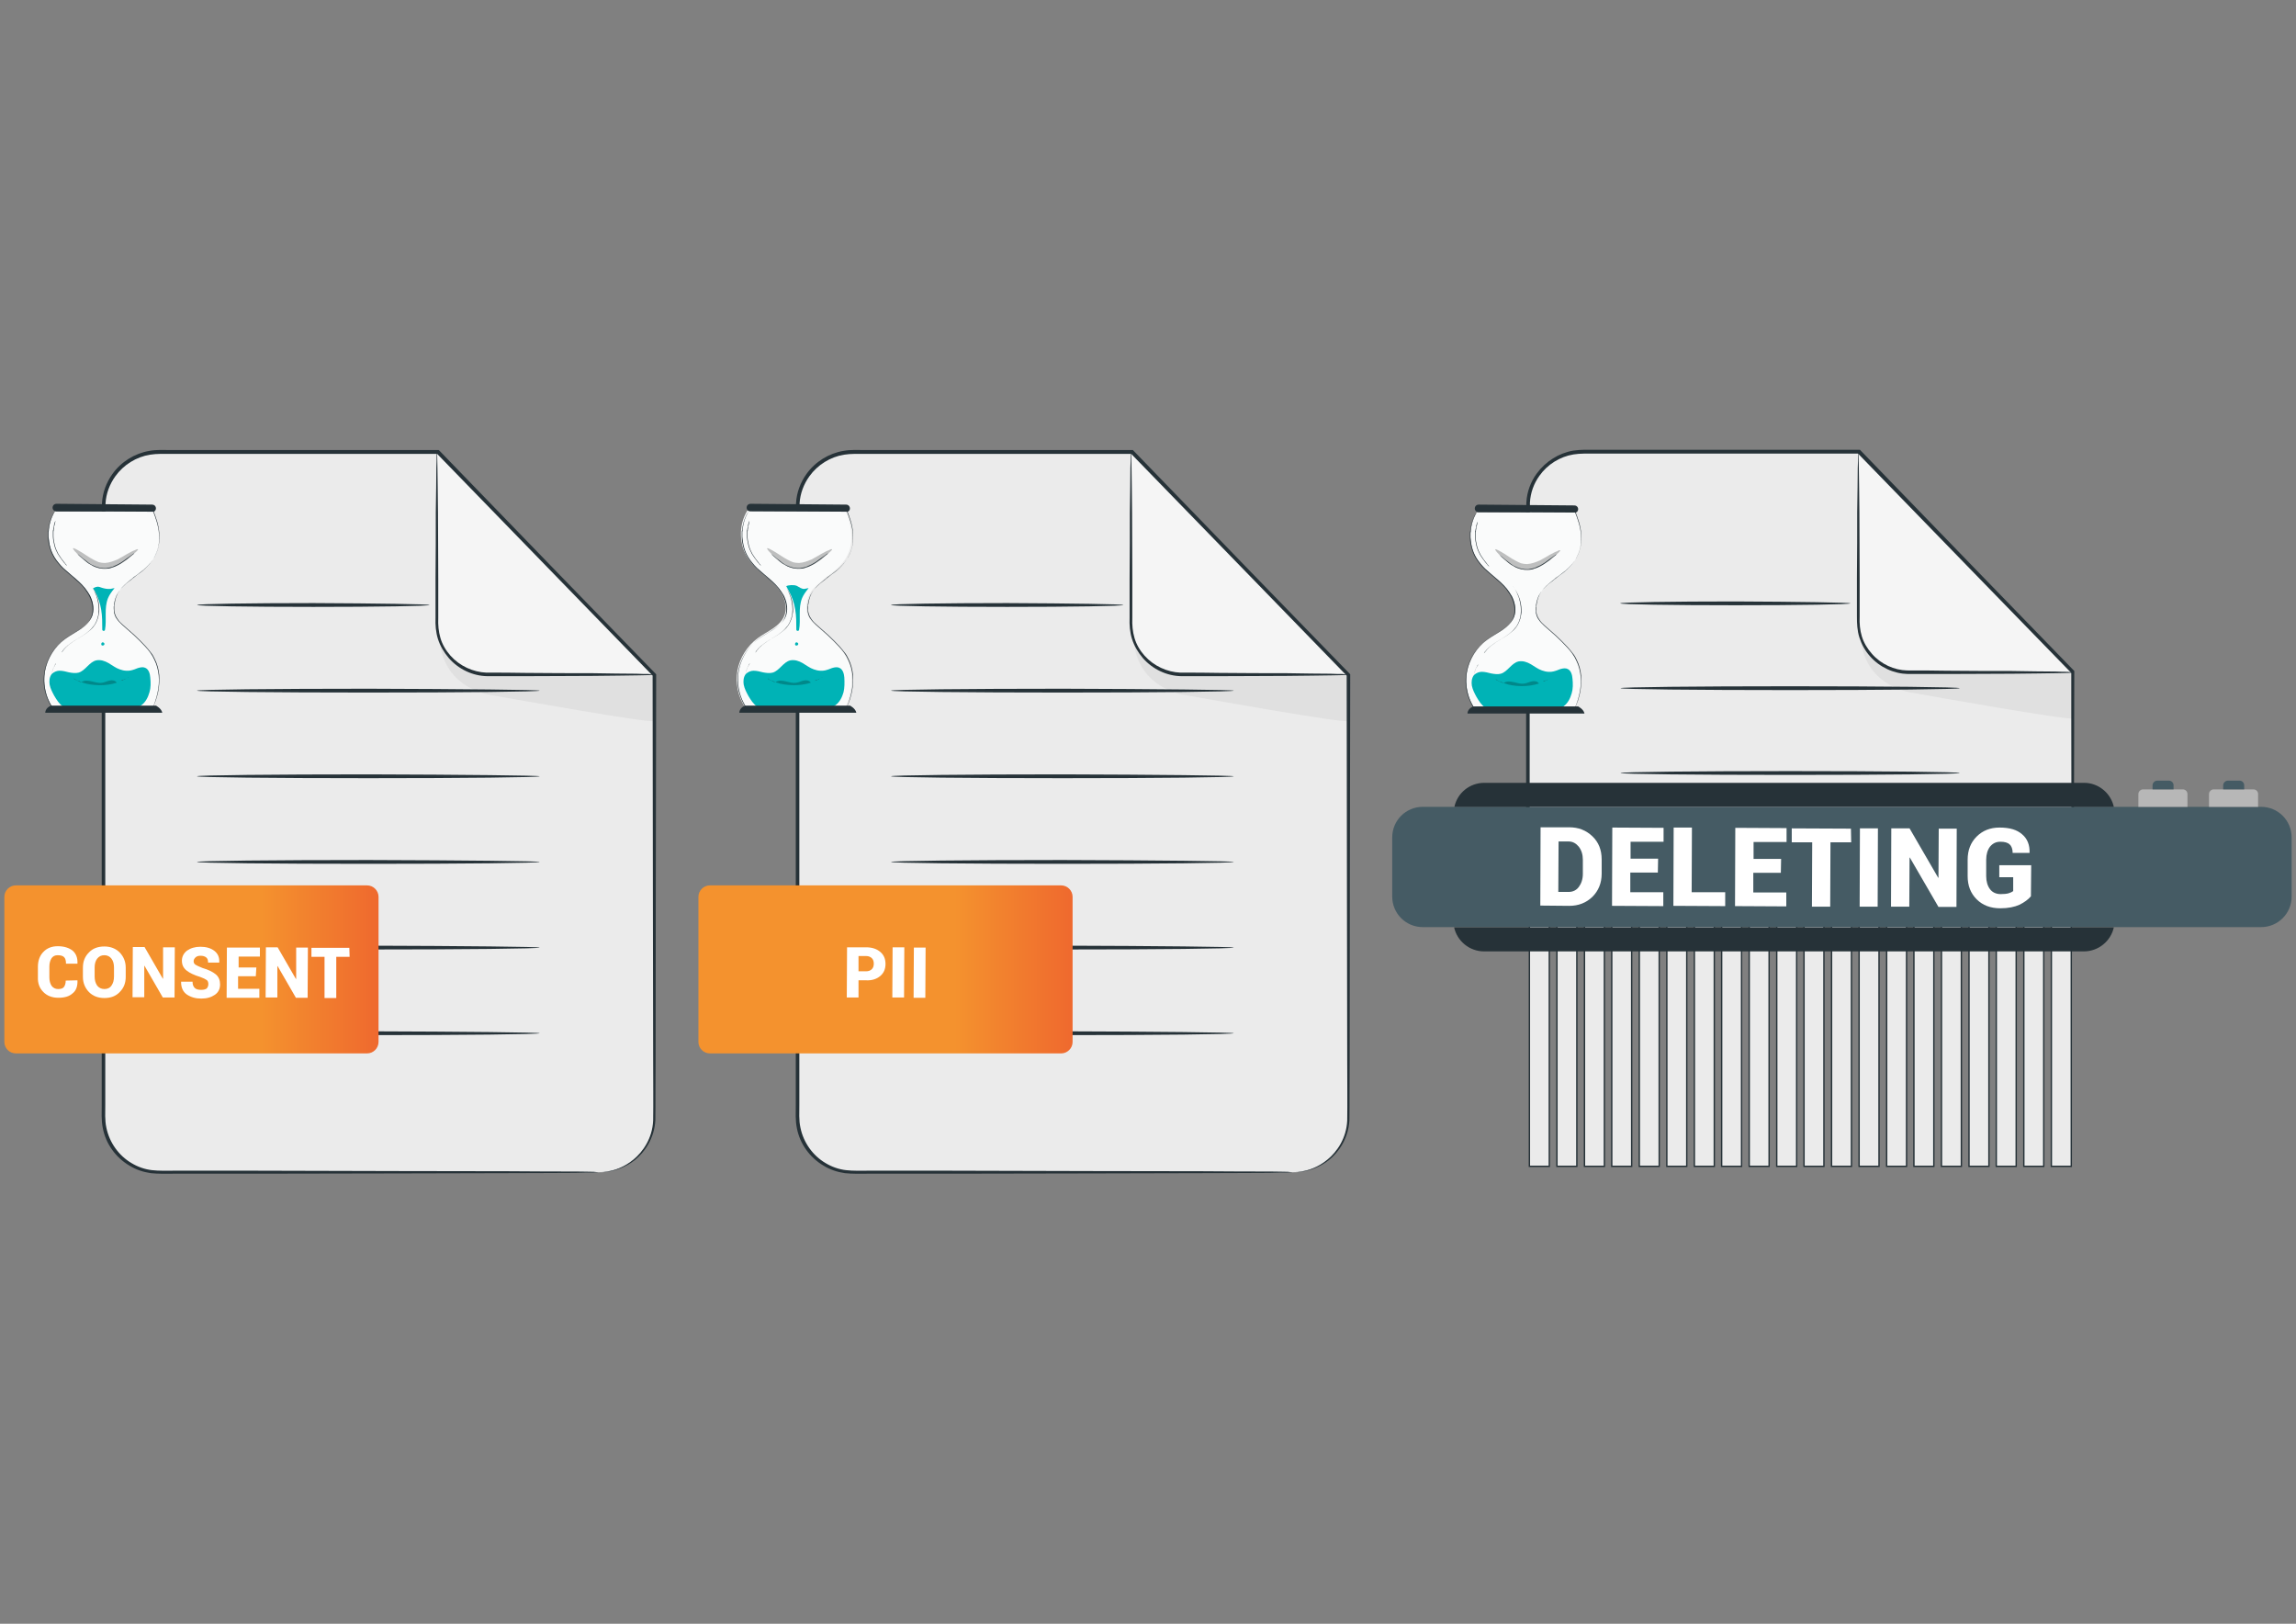 <svg xmlns="http://www.w3.org/2000/svg" xmlns:xlink="http://www.w3.org/1999/xlink" id="katman_1" x="0px" y="0px" viewBox="0 0 841.9 595.3" style="enable-background:new 0 0 841.9 595.3;" xml:space="preserve"><rect x="0" y="0" width="841.9" height="595.3" fill="#808080" stroke="none"/><style type="text/css">	.st0{fill:#EBEBEB;stroke:#263238;stroke-width:0.5;stroke-miterlimit:10;}	.st1{fill:#EBEBEB;}	.st2{fill:#F5F5F5;}	.st3{fill:#E0E0E0;}	.st4{fill:#263238;}	.st5{fill:#455B64;}	.st6{fill:#B7B7B7;}	.st7{fill:#FAFBFB;}	.st8{fill:#00B3B6;}	.st9{opacity:0.24;}	.st10{fill:url(#SVGID_1_);}	.st11{fill:#FFFFFF;}	.st12{fill:url(#SVGID_2_);}</style><g id="_x32_1">	<g>		<g>			<g>				<rect x="560.8" y="281" class="st0" width="7.3" height="146.6"></rect>				<rect x="570.9" y="281" class="st0" width="7.3" height="146.6"></rect>				<rect x="581" y="281" class="st0" width="7.3" height="146.6"></rect>				<rect x="591" y="281" class="st0" width="7.3" height="146.6"></rect>				<rect x="601.1" y="281" class="st0" width="7.3" height="146.6"></rect>				<rect x="611.2" y="281" class="st0" width="7.3" height="146.6"></rect>				<rect x="621.3" y="281" class="st0" width="7.3" height="146.6"></rect>				<rect x="631.3" y="281" class="st0" width="7.3" height="146.6"></rect>				<rect x="641.4" y="281" class="st0" width="7.3" height="146.6"></rect>				<rect x="651.5" y="281" class="st0" width="7.3" height="146.6"></rect>				<rect x="661.5" y="281" class="st0" width="7.3" height="146.6"></rect>				<rect x="671.6" y="281" class="st0" width="7.3" height="146.6"></rect>				<rect x="681.7" y="281" class="st0" width="7.3" height="146.6"></rect>				<rect x="691.8" y="281" class="st0" width="7.3" height="146.6"></rect>				<rect x="701.8" y="281" class="st0" width="7.3" height="146.6"></rect>				<rect x="711.9" y="281" class="st0" width="7.3" height="146.6"></rect>				<rect x="722" y="281" class="st0" width="7.3" height="146.6"></rect>				<rect x="732" y="281" class="st0" width="7.3" height="146.6"></rect>				<rect x="742.1" y="281" class="st0" width="7.3" height="146.6"></rect>				<rect x="752.2" y="281" class="st0" width="7.3" height="146.6"></rect>			</g>			<g>				<g>					<g>						<g>							<g>								<g>									<g>										<g>											<g>												<path class="st1" d="M760,246.6c0,0,0,15.5,0,16.7v63.6H560.2V185.7c0-11,9-20,20-20h101.4c0,0,0,0,0,0L760,246.6z"></path>											</g>										</g>									</g>								</g>							</g>							<g>								<g>									<g>										<g>											<g>												<path class="st2" d="M681.6,165.7v62.3c0,10.3,8.3,18.6,18.6,18.6l59.9,0L681.6,165.7z"></path>											</g>										</g>									</g>								</g>							</g>							<g>								<g>									<g>										<g>											<g>												<path class="st3" d="M682.4,233.4c0,0-0.8,15.1,16.4,20.1c0.6,0.2,1.3,0.3,2,0.4c7.8,1.4,59.3,10.6,59.3,9.4             c0-1.3,0-16.7,0-16.7h-59.9C700.2,246.6,685.2,246,682.4,233.4z"></path>											</g>										</g>									</g>								</g>							</g>						</g>					</g>					<g>						<g>							<g>								<g>									<g>										<g>											<path class="st4" d="M760.6,246.3v0.2c-0.1,29.6-0.1,56.5-0.1,80.3h-0.9c0-19.2-0.1-40.4-0.1-63.5c0-5.4,0-11,0-16.6            c0-0.1-0.1-0.1-0.1-0.1l-0.1-0.1c0,0-0.1-0.1-0.1-0.1c-23.5-24.1-49.6-51-77.5-79.7c0,0-0.1-0.1-0.1-0.1            c0,0-0.1-0.1-0.1-0.1c-0.1-0.1-0.1-0.1-0.2-0.2c-18.7,0-38.2,0-58.2,0h-38.4c-2.6,0-5.2-0.1-7.7,0.3            c-5,0.8-9.6,3.7-12.5,7.8c-2.1,2.9-3.3,6.3-3.5,9.8c-0.1,3.5,0,7.2-0.1,10.8v21.6c0,14.3,0,28.4,0,42.2            c0,23.4,0,46.1,0,67.9h-1.3c0-21.8,0-44.5,0-67.9v-42.2c0-7.1,0-14.3,0-21.6c0-3.6-0.1-7.2,0.1-10.9            c0.2-3.8,1.6-7.5,3.8-10.5c3.2-4.4,8.1-7.5,13.4-8.4c2.7-0.4,5.3-0.3,7.9-0.3h38.4c20.1,0,39.7,0,58.5,0h0.3l0.2,0.2            c28.2,29.2,54.7,56.5,78.4,80.9L760.6,246.3z"></path>										</g>									</g>								</g>							</g>						</g>					</g>					<g>						<g>							<g>								<g>									<g>										<g>											<path class="st4" d="M760,246.6c0,0-0.5,0.1-1.5,0.1c-1.2,0-2.6,0.1-4.4,0.1c-4,0.1-9.5,0.1-16.2,0.2            c-6.9,0-15,0.1-24.1,0.1c-4.5,0-9.3,0-14.2,0c-5.1-0.1-10.3-2.4-13.9-6.5c-1.8-2-3.1-4.4-3.9-6.9            c-0.8-2.5-0.9-5.2-0.9-7.6c0-4.9,0-9.7,0-14.2c0.1-9,0.1-17.2,0.1-24.1c0.1-6.7,0.2-12.2,0.2-16.2            c0.1-1.8,0.1-3.3,0.1-4.4c0-1,0.1-1.5,0.1-1.5s0.1,0.5,0.1,1.5c0,1.2,0.1,2.6,0.1,4.4c0.1,4,0.1,9.5,0.2,16.2            c0,6.9,0.1,15,0.1,24.1c0,4.5,0,9.3,0,14.2c-0.1,2.5,0.1,4.9,0.8,7.2c0.7,2.3,2,4.5,3.7,6.4c3.3,3.8,8.2,6,12.9,6.1            c4.9,0,9.7,0,14.2,0.1c9,0.1,17.2,0.1,24.1,0.1c6.7,0.1,12.2,0.2,16.2,0.2c1.8,0.1,3.3,0.1,4.4,0.1            C759.5,246.5,760,246.5,760,246.6z"></path>										</g>									</g>								</g>							</g>						</g>					</g>				</g>				<g>					<g>						<path class="st4" d="M678.5,221.2c0,0.4-18.9,0.7-42.2,0.7c-23.3,0-42.2-0.3-42.2-0.7c0-0.4,18.9-0.7,42.2-0.7       C659.7,220.6,678.5,220.9,678.5,221.2z"></path>					</g>				</g>				<g>					<g>						<path class="st4" d="M718.6,252.3c0,0.4-27.8,0.7-62.2,0.7c-34.3,0-62.2-0.3-62.2-0.7c0-0.4,27.8-0.7,62.2-0.7       C690.7,251.6,718.6,251.9,718.6,252.3z"></path>					</g>				</g>				<g>					<g>						<path class="st4" d="M718.6,283.4c0,0.4-27.8,0.7-62.2,0.7c-34.3,0-62.2-0.3-62.2-0.7c0-0.4,27.8-0.7,62.2-0.7       C690.7,282.7,718.6,283,718.6,283.4z"></path>					</g>				</g>				<g>					<g>						<path class="st4" d="M718.6,314.4c0,0.4-27.8,0.7-62.2,0.7c-34.3,0-62.2-0.3-62.2-0.7c0-0.4,27.8-0.7,62.2-0.7       C690.7,313.7,718.6,314.1,718.6,314.4z"></path>					</g>				</g>			</g>		</g>		<g>			<path class="st5" d="M840.3,307v21.7c0,6.2-5,11.2-11.2,11.2H521.7c-6.2,0-11.2-5-11.2-11.2V307c0-6.2,5-11.2,11.2-11.2h307.4    C835.3,295.8,840.3,300.8,840.3,307z"></path>			<path class="st4" d="M775.1,295.8H533.3c1.1-5.1,5.6-8.8,11-8.8h219.9C769.5,287,774,290.8,775.1,295.8z"></path>			<path class="st4" d="M775.1,340c-1.1,5-5.6,8.8-11,8.8H544.2c-5.4,0-9.9-3.8-11-8.8H775.1z"></path>			<path class="st6" d="M802.1,291.1v4.7h-18v-4.7c0-0.9,0.8-1.7,1.7-1.7h14.6C801.4,289.4,802.1,290.2,802.1,291.1z"></path>			<path class="st5" d="M797,287.9v1.5h-7.7v-1.5c0-0.9,0.8-1.7,1.7-1.7h4.3C796.2,286.2,797,286.9,797,287.9z"></path>			<path class="st6" d="M828,291.1v4.7h-18v-4.7c0-0.9,0.8-1.7,1.7-1.7h14.6C827.3,289.4,828,290.2,828,291.1z"></path>			<path class="st5" d="M822.9,287.9v1.5h-7.7v-1.5c0-0.9,0.8-1.7,1.7-1.7h4.3C822.1,286.2,822.9,286.9,822.9,287.9z"></path>		</g>		<g>			<g>				<g>					<g>						<path class="st7" d="M541.6,187.7c-3.4,5.4-3.2,12.9,0.5,18.1c2.5,3.5,6.3,5.8,9.3,8.9c3,3.1,5.3,7.6,3.7,11.6       c-1.6,4.1-6.3,5.7-9.8,8.3c-3.8,2.8-6.5,7.1-7.4,11.8c-0.8,4.7,0.2,9.7,2.9,13.6h36.6c0,0,6.4-12.3-1.8-21.6       c-8.3-9.3-12.7-9.5-12.4-15.6c0.3-6.1,4.6-8.1,7-10.4c2.4-2.3,14.4-7.7,7.3-24.6H541.6z"></path>					</g>					<g>						<g>							<path class="st4" d="M541.6,187.7c0,0,0.2,0,0.6,0c0.4,0,1,0,1.9,0c1.6,0,4,0,7.1,0c6.2,0,15.2,0,26.3,0h0l0,0        c0.5,1.3,1,2.6,1.4,4c0.4,1.4,0.7,2.8,0.8,4.3c0.1,1.5,0.1,3-0.2,4.5c-0.3,1.5-0.9,3-1.7,4.4c-0.4,0.7-0.9,1.4-1.4,2        c-0.5,0.6-1.1,1.2-1.7,1.8c-0.6,0.6-1.2,1.1-1.9,1.6c-0.7,0.5-1.4,1-2,1.5c-0.3,0.3-0.7,0.5-1,0.8c-0.3,0.3-0.7,0.6-1,0.8        c-0.7,0.5-1.4,1.1-2,1.7c-1.3,1.2-2.4,2.6-3,4.3c-0.3,0.8-0.5,1.7-0.6,2.6c0,0.2,0,0.5-0.1,0.7c0,0.2,0,0.5,0,0.7        c0,0.5,0.1,0.9,0.1,1.4c0.2,0.9,0.5,1.8,1.1,2.5c0.5,0.8,1.2,1.4,1.9,2.1c1.4,1.3,2.9,2.5,4.3,3.8c1.4,1.3,2.8,2.7,4.1,4.1        c0.7,0.7,1.3,1.5,1.9,2.3c0.6,0.8,1.1,1.7,1.5,2.6c0.9,1.8,1.4,3.8,1.6,5.8c0.2,2,0,4.1-0.4,6.1c-0.2,1-0.5,2-0.8,3        c-0.3,1-0.7,2-1.2,2.9l0,0h0c-0.3,0-0.6,0-0.9,0c-12.5,0-24.6,0-35.7,0h0l0,0c-1.7-2.6-2.8-5.6-3.1-8.6c-0.3-3,0.2-6,1.3-8.7        c1.1-2.7,2.8-5.1,4.8-6.9c1-0.9,2.2-1.7,3.3-2.4c1.1-0.7,2.3-1.4,3.4-2.1c1.1-0.7,2.1-1.5,3-2.4c0.9-0.9,1.5-2,1.8-3.2        c0.3-1.2,0.3-2.4,0.1-3.6c-0.2-1.2-0.6-2.3-1.1-3.3c-0.5-1-1.2-1.9-1.8-2.8c-0.7-0.9-1.5-1.6-2.2-2.3c-1.5-1.4-3.1-2.7-4.6-4        c-0.7-0.6-1.4-1.3-2-1.9c-0.6-0.7-1.2-1.4-1.7-2.1c-1-1.4-1.7-2.9-2.1-4.3c-0.4-1.4-0.7-2.8-0.7-4.1c0-0.3,0-0.6,0-0.9        c0-0.3,0-0.6,0-0.9c0-0.3,0-0.6,0.1-0.8c0-0.3,0.1-0.5,0.1-0.8c0.3-2.1,0.9-3.6,1.4-4.6c0.1-0.2,0.2-0.5,0.3-0.6        c0.1-0.2,0.2-0.3,0.3-0.4C541.6,187.9,541.6,187.7,541.6,187.7c0,0-0.1,0.1-0.2,0.4c-0.1,0.1-0.2,0.3-0.3,0.4        c-0.1,0.2-0.2,0.4-0.3,0.6c-0.5,1-1.1,2.5-1.4,4.6c0,0.3-0.1,0.5-0.1,0.8c0,0.3,0,0.6-0.1,0.8c0,0.3,0,0.6,0,0.9        c0,0.3,0,0.6,0,0.9c0.1,1.3,0.3,2.7,0.7,4.1c0.4,1.4,1.1,2.9,2.1,4.3c0.5,0.7,1.1,1.4,1.7,2.1c0.6,0.7,1.3,1.3,2,1.9        c1.4,1.3,3,2.5,4.6,4c0.8,0.7,1.5,1.5,2.2,2.3c0.7,0.9,1.3,1.8,1.9,2.8c0.5,1,0.9,2.1,1.1,3.3c0.2,1.2,0.2,2.4-0.1,3.6        c-0.3,1.2-1,2.3-1.9,3.2c-0.9,0.9-1.9,1.7-3,2.4c-1.1,0.7-2.2,1.4-3.4,2.1c-1.1,0.7-2.3,1.5-3.3,2.4c-2,1.8-3.7,4.2-4.8,6.9        c-1.1,2.7-1.6,5.7-1.3,8.7c0.3,3,1.3,6,3.1,8.6l0,0c11.1,0,23.2,0,35.7,0c0.3,0,0.6,0,0.9,0l0,0c0.5-0.9,0.8-1.9,1.2-2.9        c0.3-1,0.6-2,0.8-3c0.4-2,0.5-4.1,0.4-6.1c-0.2-2-0.7-4-1.6-5.8c-0.4-0.9-0.9-1.8-1.5-2.5c-0.6-0.8-1.2-1.5-1.9-2.3        c-1.3-1.4-2.7-2.8-4.1-4.1c-1.4-1.3-2.9-2.5-4.3-3.8c-0.7-0.6-1.4-1.3-1.9-2.1c-0.6-0.8-0.9-1.6-1.1-2.5        c-0.1-0.5-0.1-0.9-0.1-1.4c0-0.2,0-0.5,0-0.7c0-0.2,0-0.5,0.1-0.7c0.1-0.9,0.3-1.8,0.6-2.7c0.6-1.7,1.7-3.2,3-4.4        c0.6-0.6,1.3-1.1,2-1.7c0.3-0.3,0.7-0.5,1-0.8c0.3-0.3,0.6-0.6,1-0.8c0.7-0.5,1.4-1,2-1.5c0.7-0.5,1.3-1,1.9-1.6        c0.6-0.6,1.2-1.2,1.7-1.8c0.5-0.6,1-1.3,1.4-2c0.8-1.4,1.3-2.9,1.6-4.4c0.3-1.5,0.3-3,0.2-4.5c-0.1-1.5-0.4-2.9-0.8-4.3        c-0.4-1.4-0.9-2.7-1.4-4l0,0c-11.1,0-20.1,0-26.3,0c-3.1,0-5.5,0-7.1,0c-0.8,0-1.4,0-1.9,0        C541.9,187.7,541.6,187.7,541.6,187.7z"></path>						</g>					</g>				</g>				<g>					<path class="st8" d="M576.6,248.8c-0.1-1.3-0.5-2.9-1.7-3.5c-0.7-0.4-1.6-0.3-2.4-0.1c-0.8,0.2-1.5,0.6-2.3,0.8      c-1.5,0.5-3.2,0.4-4.8-0.2c-1.5-0.5-2.7-1.5-4.1-2.3c-1.4-0.8-2.9-1.3-4.5-1c-2.6,0.6-4,3.8-6.5,4.5c-1.1,0.3-2.4,0.1-3.5-0.1      c-1.2-0.3-2.3-0.6-3.5-0.6c-0.9,0-1.9,0.4-2.6,1l0,0c0,0,0,0,0,0c-0.1,0.1-0.2,0.2-0.3,0.3c-0.8,1.1-0.9,2.5-0.7,3.8      c0.3,1.5,1,2.8,1.7,4.1c0.9,1.5,1.8,3,3.3,4c1.8,1.3,4,0.4,6.1,0.6c5,0.4,10.4,0.7,15.4,0.3c2.6-0.2,5.1,0.1,7.2-1.5      c1.5-1.1,2.4-2.9,2.9-4.7C576.8,252.6,576.8,250.7,576.6,248.8z"></path>				</g>				<g>					<path class="st4" d="M538.1,261.6c0,0-0.1-1.7,2.1-2.6h38.5c0,0,2,1,2.3,2.6L538.1,261.6z"></path>				</g>				<g>					<path class="st4" d="M577.9,187.9C577.9,188,577.9,188,577.9,187.9l-36.3-0.2c0,0-0.1-0.1-0.3-0.2c-1-0.8-0.5-2.5,0.9-2.5      l35.1,0.3C578.8,185.3,579.2,187.3,577.9,187.9z"></path>				</g>				<g class="st9">					<g>						<path d="M572.1,201.8c0.1,0.1-0.2,0.4-0.7,0.9c-0.5,0.5-1.3,1.1-2.2,1.9c-1,0.8-2.1,1.7-3.6,2.6c-0.8,0.4-1.6,0.8-2.5,1.1       c-0.5,0.2-0.9,0.3-1.4,0.4c-0.5,0.1-1,0.2-1.6,0.2c-1.1,0.1-2.2-0.1-3.1-0.4c-1-0.3-1.8-0.8-2.5-1.3c-0.7-0.5-1.3-1-1.9-1.4       c-0.6-0.5-1.1-0.9-1.6-1.3c-1.9-1.6-2.9-2.9-2.7-3.1c0.2-0.2,1.5,0.5,3.6,1.8c0.5,0.3,1.1,0.7,1.7,1.1c0.6,0.4,1.3,0.8,2,1.2       c0.7,0.4,1.4,0.7,2.1,1c0.7,0.2,1.5,0.3,2.3,0.3c1.6-0.1,3.2-0.7,4.6-1.3c1.4-0.7,2.6-1.5,3.7-2.1c1.1-0.6,2-1.1,2.7-1.3       C571.6,201.7,572,201.6,572.1,201.8z"></path>					</g>				</g>				<g>					<g>						<path class="st4" d="M546,207.7c0,0,0,0-0.1-0.1c-0.1-0.1-0.2-0.2-0.4-0.4c-0.1-0.2-0.3-0.4-0.5-0.6c-0.2-0.3-0.4-0.5-0.7-0.9       c-0.2-0.3-0.5-0.7-0.8-1.1c-0.1-0.2-0.3-0.4-0.4-0.6c-0.1-0.1-0.1-0.2-0.2-0.3c-0.1-0.1-0.1-0.2-0.2-0.3c-0.5-0.9-1-2-1.3-3.2       c-0.3-1.2-0.5-2.4-0.5-3.4c0-0.3,0-0.5,0-0.8c0-0.1,0-0.3,0-0.4c0-0.1,0-0.2,0-0.4c0-0.2,0-0.5,0.1-0.7c0-0.2,0.1-0.4,0.1-0.6       c0.1-0.4,0.2-0.8,0.2-1.1c0-0.2,0.1-0.3,0.1-0.4c0-0.1,0.1-0.2,0.1-0.4c0.1-0.2,0.1-0.4,0.2-0.5c0-0.1,0.1-0.2,0.1-0.2       c0,0,0,0.1,0,0.2c0,0.1-0.1,0.3-0.1,0.5c0,0.1-0.1,0.2-0.1,0.4c0,0.1-0.1,0.3-0.1,0.4c-0.1,0.3-0.2,0.7-0.2,1.1       c0,0.2-0.1,0.4-0.1,0.6c0,0.2,0,0.4-0.1,0.7c0,0.1,0,0.2,0,0.4c0,0.1,0,0.2,0,0.4c0,0.3,0,0.5,0,0.8c0,1.1,0.2,2.2,0.5,3.4       c0.3,1.2,0.8,2.3,1.3,3.2c0.1,0.1,0.1,0.2,0.2,0.3c0.1,0.1,0.1,0.2,0.2,0.3c0.1,0.2,0.3,0.4,0.4,0.6c0.3,0.4,0.5,0.8,0.8,1.1       c0.2,0.3,0.5,0.6,0.7,0.9c0.2,0.3,0.4,0.5,0.5,0.6c0.1,0.2,0.3,0.3,0.3,0.4C546,207.7,546,207.7,546,207.7z"></path>					</g>				</g>				<g>					<g>						<path class="st4" d="M544,239.7C544,239.7,544,239.6,544,239.7c0.1-0.1,0.1-0.2,0.2-0.3c0.1-0.1,0.1-0.2,0.2-0.3       c0-0.1,0.1-0.1,0.1-0.2c0.1-0.1,0.1-0.1,0.2-0.2c0.1-0.2,0.3-0.3,0.4-0.5c0.2-0.2,0.4-0.4,0.6-0.6c0.4-0.4,0.9-0.8,1.5-1.2       c1.1-0.9,2.6-1.7,4.2-2.7c0.8-0.5,1.6-1,2.4-1.7c0.8-0.6,1.5-1.4,2.2-2.3c1.2-1.8,1.7-3.9,1.7-5.8c0-1.9-0.4-3.6-0.8-4.9       c-0.5-1.3-1-2.4-1.4-3.1c-0.2-0.3-0.4-0.6-0.5-0.8c-0.1-0.1-0.1-0.2-0.1-0.2c0,0,0-0.1,0-0.1c0,0,0,0,0,0.1       c0,0,0.1,0.1,0.1,0.2c0.1,0.2,0.3,0.4,0.5,0.8c0.4,0.7,1,1.7,1.5,3c0.5,1.3,0.9,3,0.9,4.9c0,0.5,0,1-0.1,1.4       c-0.1,0.5-0.2,1-0.3,1.5c-0.3,1-0.7,2-1.3,2.9c-0.6,0.9-1.4,1.7-2.2,2.3c-0.8,0.7-1.6,1.2-2.4,1.7c-1.6,1-3.1,1.8-4.2,2.7       c-0.6,0.4-1.1,0.8-1.5,1.2c-0.2,0.2-0.4,0.4-0.6,0.6c-0.2,0.2-0.3,0.4-0.4,0.5c-0.1,0.1-0.1,0.1-0.2,0.2       c0,0.1-0.1,0.1-0.1,0.2c-0.1,0.1-0.2,0.2-0.2,0.3C544.1,239.5,544.1,239.5,544,239.7C544,239.6,544,239.7,544,239.7z"></path>					</g>				</g>				<g>					<g>						<path class="st4" d="M542,243.5C542,243.5,542,243.5,542,243.5c-0.1,0.2-0.1,0.3-0.2,0.4c-0.1,0.1-0.2,0.3-0.2,0.4       c-0.1,0.2-0.2,0.4-0.3,0.6c0,0.1-0.1,0.2-0.2,0.3c-0.1,0.1-0.1,0.3-0.1,0.4c-0.1,0.3-0.2,0.6-0.3,0.9c-0.2,0.6-0.3,1.3-0.4,2       c-0.1,0.7-0.1,1.4,0,2.1c0,0.3,0.1,0.6,0.1,0.9c0,0.1,0,0.3,0.1,0.4c0,0.1,0.1,0.3,0.1,0.4c0,0.2,0.1,0.4,0.2,0.6       c0,0.2,0.1,0.3,0.2,0.5c0,0.1,0.1,0.2,0.1,0.3c0,0.1,0,0.1,0,0.1c0,0,0,0,0-0.1c0-0.1-0.1-0.2-0.1-0.3       c-0.1-0.1-0.1-0.3-0.2-0.5c-0.1-0.2-0.1-0.4-0.2-0.6c0-0.1-0.1-0.2-0.1-0.4c0-0.1-0.1-0.3-0.1-0.4c-0.1-0.3-0.1-0.6-0.1-0.9       c-0.1-0.6-0.1-1.4,0-2.1c0.1-0.7,0.2-1.4,0.4-2.1c0.1-0.3,0.2-0.6,0.3-0.9c0.1-0.1,0.1-0.3,0.2-0.4c0.1-0.1,0.1-0.2,0.2-0.3       c0.1-0.2,0.2-0.4,0.3-0.6c0.1-0.2,0.2-0.3,0.3-0.4C541.8,243.7,541.9,243.6,542,243.5C542,243.5,542,243.5,542,243.5z"></path>					</g>				</g>			</g>			<g>				<g>					<path class="st4" d="M568.5,248.6C568.5,248.6,568.5,248.6,568.5,248.6c-0.1,0.1-0.1,0.1-0.2,0.1c-0.1,0.1-0.3,0.2-0.5,0.3      c-0.1,0.1-0.2,0.1-0.4,0.2c-0.1,0.1-0.3,0.2-0.5,0.2c-0.3,0.2-0.7,0.4-1.2,0.5c-0.2,0.1-0.4,0.2-0.7,0.3      c-0.2,0.1-0.5,0.2-0.8,0.3c-0.5,0.2-1.1,0.3-1.7,0.5c-1.2,0.3-2.6,0.5-4,0.5c-1.4,0-2.8-0.1-4.1-0.3c-0.6-0.1-1.2-0.2-1.7-0.4      c-0.3-0.1-0.5-0.1-0.8-0.2c-0.2-0.1-0.5-0.2-0.7-0.2c-0.5-0.1-0.8-0.3-1.2-0.5c-0.2-0.1-0.3-0.1-0.5-0.2      c-0.1-0.1-0.3-0.1-0.4-0.2c-0.2-0.1-0.4-0.2-0.5-0.3c-0.1,0-0.1-0.1-0.1-0.1c0,0,0,0,0,0c0,0,0,0,0.1,0c0,0,0.1,0,0.1,0.1      c0.1,0.1,0.3,0.2,0.5,0.3c0.1,0.1,0.2,0.1,0.4,0.2c0.1,0.1,0.3,0.1,0.5,0.2c0.3,0.1,0.7,0.3,1.2,0.5c0.2,0.1,0.5,0.2,0.7,0.2      c0.2,0.1,0.5,0.1,0.8,0.2c0.5,0.2,1.1,0.3,1.7,0.4c1.2,0.2,2.6,0.3,4,0.3c1.4,0,2.8-0.2,4-0.5c0.6-0.2,1.2-0.3,1.7-0.5      c0.3-0.1,0.5-0.2,0.8-0.3c0.2-0.1,0.5-0.2,0.7-0.3c0.4-0.2,0.8-0.4,1.2-0.5c0.2-0.1,0.3-0.2,0.5-0.2c0.1-0.1,0.3-0.1,0.4-0.2      c0.2-0.1,0.4-0.2,0.5-0.3C568.4,248.7,568.5,248.7,568.5,248.6C568.5,248.6,568.5,248.6,568.5,248.6z"></path>				</g>			</g>			<g>				<g>					<path class="st4" d="M570.8,203.2C570.8,203.2,570.8,203.2,570.8,203.2c-0.1,0.1-0.1,0.1-0.2,0.2c-0.1,0.1-0.3,0.3-0.5,0.4      c-0.5,0.4-1.2,0.9-2,1.6c-0.9,0.6-1.9,1.4-3.2,2.1c-0.6,0.3-1.3,0.7-2.1,0.9c-0.7,0.3-1.5,0.5-2.4,0.5      c-1.7,0.1-3.3-0.3-4.6-0.9c-0.6-0.3-1.2-0.7-1.8-1c-0.5-0.4-1-0.7-1.4-1.1c-0.9-0.7-1.5-1.3-2-1.7c-0.2-0.2-0.4-0.3-0.5-0.5      c-0.1,0-0.1-0.1-0.1-0.1c0,0,0,0,0,0c0,0,0,0,0.1,0c0,0,0.1,0.1,0.1,0.1c0.1,0.1,0.3,0.3,0.5,0.4c0.5,0.4,1.1,1,2,1.6      c0.4,0.3,0.9,0.7,1.4,1.1c0.5,0.4,1.1,0.7,1.8,1c1.3,0.6,2.9,1,4.5,0.9c0.8-0.1,1.6-0.3,2.3-0.5c0.7-0.3,1.4-0.6,2-0.9      c1.3-0.7,2.3-1.4,3.2-2.1c0.9-0.6,1.6-1.2,2.1-1.5c0.2-0.2,0.4-0.3,0.6-0.4C570.6,203.3,570.7,203.2,570.8,203.2      C570.8,203.2,570.8,203.2,570.8,203.2z"></path>				</g>			</g>			<g class="st9">				<g>					<path d="M551.4,250.4c1-0.8,2.4-0.6,3.7-0.3c1.3,0.3,2.5,0.7,3.8,0.5c1-0.1,1.8-0.6,2.8-0.8c0.9-0.2,2.1-0.1,2.6,0.8      C560.2,251.9,555.5,251.9,551.4,250.4"></path>				</g>			</g>		</g>	</g>	<g>		<g>			<g>				<g>					<g>						<g>							<g>								<g>									<g>										<g>											<g>												<path class="st1" d="M474.1,429.8H312.5c-11.2,0-20.2-9.1-20.2-20.2l0-223.6c0-11.2,9.1-20.2,20.2-20.2H415l79.3,81.8             v162.1C494.3,420.7,485.2,429.8,474.1,429.8z"></path>											</g>										</g>									</g>								</g>							</g>							<g>								<g>									<g>										<g>											<g>												<path class="st2" d="M415,165.7v62.9c0,10.4,8.4,18.8,18.8,18.8l60.5,0L415,165.7z"></path>											</g>										</g>									</g>								</g>							</g>							<g>								<g>									<g>										<g>											<g>												<path class="st3" d="M415.8,234.1c0,0-0.8,15.3,16.6,20.3c0.7,0.2,1.3,0.3,2,0.4c7.9,1.4,59.9,10.7,59.9,9.5             c0-1.3,0-16.9,0-16.9h-60.5C433.8,247.4,418.6,246.9,415.8,234.1z"></path>											</g>										</g>									</g>								</g>							</g>						</g>					</g>					<g>						<g>							<g>								<g>									<g>										<g>											<path class="st4" d="M474.1,429.8c0-0.1,1.2,0,3.5-0.4c2.3-0.4,5.7-1.4,9.2-4.3c3.4-2.8,6.9-7.7,7.2-14.3            c0.1-6.5,0-14.1,0-22.5c-0.1-33.9-0.1-82.3-0.2-140.8l0.2,0.4c-24-24.7-50.8-52.3-79.4-81.7l0.5,0.2c-19,0-38.8,0-59.1,0            c-10.2,0-20.5,0-30.9,0c-2.6,0-5.2,0-7.8,0c-2.6,0-5.3-0.1-7.8,0.3c-5,0.8-9.7,3.7-12.7,7.9c-2.1,2.9-3.4,6.4-3.6,9.9            c-0.1,3.6,0,7.3-0.1,11c0,7.3,0,14.6,0,21.8c0,14.4,0,28.7,0,42.7c0,28,0,54.9,0,80.6c0,12.8,0,25.4,0,37.5            c0,6.1,0,12.1,0,18c0,3,0,5.9,0,8.8c0,2.9-0.2,5.8,0.4,8.5c1.1,5.5,4.6,10.3,9.2,13c2.3,1.4,4.9,2.3,7.5,2.6            c2.6,0.3,5.3,0.2,8,0.2c10.6,0,20.8,0,30.5,0c38.8,0.1,70.3,0.2,92,0.2c10.8,0.1,19.3,0.1,25,0.1c2.8,0,5,0.1,6.5,0.1            C473.3,429.7,474.1,429.8,474.1,429.8s-0.8,0-2.2,0.1c-1.5,0-3.7,0-6.5,0.1c-5.8,0-14.2,0.1-25,0.1            c-21.8,0.1-53.2,0.1-92,0.2c-9.7,0-19.9,0-30.5,0c-2.7,0-5.3,0.1-8.1-0.2c-2.8-0.4-5.5-1.3-7.9-2.8            c-4.9-2.9-8.6-7.9-9.7-13.7c-0.6-2.9-0.4-5.8-0.4-8.7c0-2.9,0-5.8,0-8.8c0-5.9,0-11.9,0-18c0-12.2,0-24.7,0-37.5            c0-25.7,0-52.7,0-80.6c0-14,0-28.2,0-42.7c0-7.2,0-14.5,0-21.8c0-3.7-0.1-7.3,0.1-11.1c0.2-3.8,1.6-7.5,3.8-10.6            c3.2-4.5,8.2-7.6,13.6-8.5c2.7-0.5,5.4-0.3,8-0.3c2.6,0,5.2,0,7.8,0c10.4,0,20.8,0,30.9,0c20.4,0,40.1,0,59.1,0l0.3,0            l0.2,0.2c28.5,29.5,55.3,57.1,79.3,81.8l0.2,0.2l0,0.2c-0.1,58.5-0.2,107-0.2,140.8c-0.1,8.5,0,16-0.1,22.6            c-0.4,6.7-4,11.7-7.5,14.5c-3.6,2.8-7.1,3.8-9.4,4.2c-1.2,0.2-2,0.2-2.6,0.2C474.4,429.8,474.1,429.8,474.1,429.8z"></path>										</g>									</g>								</g>							</g>						</g>					</g>					<g>						<g>							<g>								<g>									<g>										<g>											<path class="st4" d="M494.3,247.4c0,0-0.5,0.1-1.6,0.1c-1.2,0-2.6,0.1-4.5,0.1c-4.1,0.1-9.6,0.1-16.4,0.2            c-7,0-15.2,0.1-24.3,0.1c-4.6,0-9.4,0-14.4,0c-5.2-0.1-10.4-2.5-14-6.6c-1.8-2.1-3.2-4.5-4-7c-0.8-2.5-1-5.3-0.9-7.7            c0-5,0-9.8,0-14.4c0.1-9.1,0.1-17.3,0.1-24.3c0.1-6.8,0.2-12.3,0.2-16.4c0.1-1.8,0.1-3.3,0.1-4.5c0-1,0.1-1.6,0.1-1.6            c0,0,0.1,0.5,0.1,1.6c0,1.2,0.1,2.6,0.1,4.5c0.1,4.1,0.1,9.6,0.2,16.4c0,7,0.1,15.2,0.1,24.3c0,4.6,0,9.4,0,14.4            c-0.1,2.5,0.1,4.9,0.8,7.3c0.7,2.4,2,4.6,3.7,6.5c3.4,3.8,8.3,6,13.1,6.2c5,0,9.8,0,14.3,0.1c9.1,0.1,17.3,0.1,24.3,0.1            c6.8,0.1,12.3,0.2,16.4,0.2c1.8,0.1,3.3,0.1,4.5,0.1C493.7,247.3,494.3,247.4,494.3,247.4z"></path>										</g>									</g>								</g>							</g>						</g>					</g>				</g>				<g>					<g>						<path class="st4" d="M411.9,221.8c0,0.4-19.1,0.7-42.6,0.7c-23.5,0-42.6-0.3-42.6-0.7c0-0.4,19.1-0.7,42.6-0.7       C392.8,221.2,411.9,221.5,411.9,221.8z"></path>					</g>				</g>				<g>					<g>						<path class="st4" d="M452.4,253.2c0,0.4-28.1,0.7-62.8,0.7c-34.7,0-62.9-0.3-62.9-0.7c0-0.4,28.1-0.7,62.9-0.7       C424.2,252.6,452.4,252.9,452.4,253.2z"></path>					</g>				</g>				<g>					<g>						<path class="st4" d="M452.4,284.6c0,0.4-28.1,0.7-62.8,0.7c-34.7,0-62.9-0.3-62.9-0.7c0-0.4,28.1-0.7,62.9-0.7       C424.2,284,452.4,284.3,452.4,284.6z"></path>					</g>				</g>				<g>					<g>						<path class="st4" d="M452.4,316c0,0.4-28.1,0.7-62.8,0.7c-34.7,0-62.9-0.3-62.9-0.7c0-0.4,28.1-0.7,62.9-0.7       C424.2,315.4,452.4,315.7,452.4,316z"></path>					</g>				</g>				<g>					<g>						<path class="st4" d="M452.4,347.4c0,0.4-28.1,0.7-62.8,0.7c-34.7,0-62.9-0.3-62.9-0.7c0-0.4,28.1-0.7,62.9-0.7       C424.2,346.8,452.4,347.1,452.4,347.4z"></path>					</g>				</g>				<g>					<g>						<path class="st4" d="M452.4,378.8c0,0.4-28.1,0.7-62.8,0.7c-34.7,0-62.9-0.3-62.9-0.7c0-0.4,28.1-0.7,62.9-0.7       C424.2,378.2,452.4,378.5,452.4,378.8z"></path>					</g>				</g>				<g>					<linearGradient id="SVGID_1_" gradientUnits="userSpaceOnUse" x1="256.031" y1="355.329" x2="393.273" y2="355.329">						<stop offset="0" style="stop-color:#F4922E"></stop>						<stop offset="0.686" style="stop-color:#F4922E"></stop>						<stop offset="1" style="stop-color:#EF692E"></stop>					</linearGradient>					<path class="st10" d="M389.1,386.2H260.3c-2.3,0-4.2-1.9-4.2-4.2l0-53.2c0-2.3,1.9-4.2,4.2-4.2h128.8c2.3,0,4.2,1.9,4.2,4.2      l0,53.2C393.3,384.3,391.4,386.2,389.1,386.2z"></path>				</g>			</g>			<g>				<path class="st11" d="M314.8,359.4l0,6.3l-4.3,0l0.1-18.4l7,0c2.2,0,3.9,0.6,5.2,1.7c1.3,1.1,1.9,2.6,1.9,4.4     c0,1.8-0.6,3.3-1.9,4.4s-3,1.7-5.2,1.6L314.8,359.4z M314.8,356.1l2.8,0c0.9,0,1.6-0.3,2.1-0.8c0.5-0.5,0.7-1.2,0.7-2     c0-0.8-0.2-1.5-0.7-2s-1.2-0.8-2.1-0.8l-2.8,0L314.8,356.1z"></path>				<path class="st11" d="M331.5,365.7l-4.3,0l0.1-18.4l4.3,0L331.5,365.7z"></path>				<path class="st11" d="M339.3,365.8l-4.3,0l0.1-18.4l4.3,0L339.3,365.8z"></path>			</g>			<g>				<path class="st11" d="M564.8,332l0.1-28.7l10.5,0c3.4,0,6.2,1.1,8.5,3.3s3.4,5,3.4,8.5l0,5.2c0,3.5-1.2,6.3-3.4,8.5     c-2.3,2.2-5.1,3.3-8.5,3.3L564.8,332z M571.5,308.5l-0.1,18.5l3.8,0c1.5,0,2.8-0.6,3.7-1.8s1.5-2.8,1.5-4.8l0-5.2     c0-1.9-0.5-3.5-1.5-4.8c-1-1.2-2.2-1.9-3.7-1.9L571.5,308.5z"></path>				<path class="st11" d="M607.9,319.9l-10.1,0l0,7.2l12.1,0l0,5.1l-18.8-0.1l0.1-28.7l18.8,0.1l0,5.1l-12.1,0l0,6.2l10.1,0     L607.9,319.9z"></path>				<path class="st11" d="M620.3,327.1l12.3,0l0,5.1l-19-0.1l0.1-28.7l6.7,0L620.3,327.1z"></path>				<path class="st11" d="M653,320l-10.1,0l0,7.2l12.1,0l0,5.1l-18.8-0.1l0.1-28.7l18.8,0.1l0,5.1l-12.1,0l0,6.2l10.1,0L653,320z"></path>				<path class="st11" d="M678.8,308.8l-7.6,0l-0.1,23.6l-6.7,0l0.1-23.6l-7.5,0l0-5.1l21.7,0.1L678.8,308.8z"></path>				<path class="st11" d="M688.5,332.4l-6.6,0l0.1-28.7l6.6,0L688.5,332.4z"></path>				<path class="st11" d="M717.4,332.5l-6.6,0l-10.5-18.1l-0.1,0l-0.1,18l-6.7,0l0.1-28.7l6.7,0l10.5,18.1l0.1,0l0.1-18l6.6,0     L717.4,332.5z"></path>				<path class="st11" d="M744.7,328.6c-1,1.2-2.4,2.2-4.2,3.1c-1.8,0.8-4.1,1.3-7,1.3c-3.6,0-6.5-1.1-8.7-3.3s-3.3-5-3.3-8.5l0-6     c0-3.5,1.1-6.3,3.3-8.5c2.2-2.2,5-3.3,8.4-3.3c3.7,0,6.4,0.8,8.3,2.5c1.9,1.6,2.8,3.9,2.7,6.7l0,0.1l-6.2,0     c0-1.4-0.4-2.5-1.1-3.1c-0.7-0.7-1.9-1-3.4-1c-1.6,0-2.8,0.6-3.8,1.8c-0.9,1.2-1.4,2.8-1.4,4.8l0,6c0,2,0.5,3.6,1.4,4.8     c0.9,1.2,2.3,1.8,3.9,1.8c1.2,0,2.2-0.1,2.9-0.3c0.7-0.2,1.3-0.5,1.7-0.8l0-5.1l-5.1,0l0-4.4l11.7,0L744.7,328.6z"></path>			</g>		</g>		<g>			<g>				<g>					<g>						<path class="st7" d="M274.1,187.1c-3.4,5.4-3.2,12.9,0.5,18.1c2.5,3.5,6.3,5.8,9.3,8.9c3,3.1,5.3,7.6,3.7,11.6       c-1.6,4.1-6.3,5.7-9.8,8.3c-3.8,2.8-6.5,7.1-7.4,11.8c-0.8,4.7,0.2,9.7,2.9,13.6h36.6c0,0,6.4-12.3-1.8-21.6       c-8.3-9.3-12.7-9.5-12.4-15.6c0.3-6.1,4.6-8.1,7-10.4c2.4-2.3,14.4-7.7,7.3-24.6H274.1z"></path>					</g>					<g>						<g>							<path class="st4" d="M274.6,187.4c0,0,0.2,0,0.6,0c0.4,0,1,0,1.9,0c1.6,0,4,0,7.1,0c6.2,0,15.2,0,26.3,0h0l0,0        c0.5,1.3,1,2.6,1.4,4c0.4,1.4,0.7,2.8,0.8,4.3c0.1,1.5,0.1,3-0.2,4.5c-0.3,1.5-0.9,3-1.7,4.4c-0.4,0.7-0.9,1.4-1.4,2        c-0.5,0.6-1.1,1.2-1.7,1.8c-0.6,0.6-1.2,1.1-1.9,1.6c-0.7,0.5-1.4,1-2,1.5c-0.3,0.3-0.7,0.5-1,0.8c-0.3,0.3-0.7,0.6-1,0.8        c-0.7,0.5-1.4,1.1-2,1.7c-1.3,1.2-2.4,2.6-3,4.3c-0.3,0.8-0.5,1.7-0.6,2.6c0,0.2,0,0.5-0.1,0.7c0,0.2,0,0.5,0,0.7        c0,0.5,0.1,0.9,0.1,1.4c0.2,0.9,0.5,1.8,1.1,2.5c0.5,0.8,1.2,1.4,1.9,2.1c1.4,1.3,2.9,2.5,4.3,3.8c1.4,1.3,2.8,2.7,4.1,4.1        c0.7,0.7,1.3,1.5,1.9,2.3c0.6,0.8,1.1,1.7,1.5,2.6c0.9,1.8,1.4,3.8,1.6,5.8c0.2,2,0,4.1-0.4,6.1c-0.2,1-0.5,2-0.8,3        c-0.3,1-0.7,2-1.2,2.9l0,0h0c-0.3,0-0.6,0-0.9,0c-12.5,0-24.6,0-35.7,0h0l0,0c-1.7-2.6-2.8-5.6-3.1-8.6c-0.3-3,0.2-6,1.3-8.7        c1.1-2.7,2.8-5.1,4.8-6.9c1-0.9,2.2-1.7,3.3-2.4c1.1-0.7,2.3-1.4,3.4-2.1c1.1-0.7,2.1-1.5,3-2.4c0.9-0.9,1.5-2,1.8-3.2        c0.3-1.2,0.3-2.4,0.1-3.6c-0.2-1.2-0.6-2.3-1.1-3.3c-0.5-1-1.2-1.9-1.8-2.8c-0.7-0.9-1.5-1.6-2.2-2.3c-1.5-1.4-3.1-2.7-4.6-4        c-0.7-0.6-1.4-1.3-2-1.9c-0.6-0.7-1.2-1.4-1.7-2.1c-1-1.4-1.7-2.9-2.1-4.3c-0.4-1.4-0.7-2.8-0.7-4.1c0-0.3,0-0.6,0-0.9        c0-0.3,0-0.6,0-0.9c0-0.3,0-0.6,0.1-0.8c0-0.3,0.1-0.5,0.1-0.8c0.3-2.1,0.9-3.6,1.4-4.6c0.1-0.2,0.2-0.5,0.3-0.6        c0.1-0.2,0.2-0.3,0.3-0.4C274.5,187.5,274.6,187.4,274.6,187.4c0,0-0.1,0.1-0.2,0.4c-0.1,0.1-0.2,0.3-0.3,0.4        c-0.1,0.2-0.2,0.4-0.3,0.6c-0.5,1-1.1,2.5-1.4,4.6c0,0.3-0.1,0.5-0.1,0.8c0,0.3,0,0.6-0.1,0.8c0,0.3,0,0.6,0,0.9        c0,0.3,0,0.6,0,0.9c0.1,1.3,0.3,2.7,0.7,4.1c0.4,1.4,1.1,2.9,2.1,4.3c0.5,0.7,1.1,1.4,1.7,2.1c0.6,0.7,1.3,1.3,2,1.9        c1.4,1.3,3,2.5,4.6,4c0.8,0.7,1.5,1.5,2.2,2.3c0.7,0.9,1.3,1.8,1.9,2.8c0.5,1,0.9,2.1,1.1,3.3c0.2,1.2,0.2,2.4-0.1,3.6        c-0.3,1.2-1,2.3-1.9,3.2c-0.9,0.9-1.9,1.7-3,2.4c-1.1,0.7-2.2,1.4-3.4,2.1c-1.1,0.7-2.3,1.5-3.3,2.4c-2,1.8-3.7,4.2-4.8,6.9        c-1.1,2.7-1.6,5.7-1.3,8.7c0.3,3,1.3,6,3.1,8.6l0,0c11.1,0,23.2,0,35.7,0c0.3,0,0.6,0,0.9,0l0,0c0.5-0.9,0.8-1.9,1.2-2.9        c0.3-1,0.6-2,0.8-3c0.4-2,0.5-4.1,0.4-6.1c-0.2-2-0.7-4-1.6-5.8c-0.4-0.9-0.9-1.8-1.5-2.5c-0.6-0.8-1.2-1.5-1.9-2.3        c-1.3-1.4-2.7-2.8-4.1-4.1c-1.4-1.3-2.9-2.5-4.3-3.8c-0.7-0.6-1.4-1.3-1.9-2.1c-0.6-0.8-0.9-1.6-1.1-2.5        c-0.1-0.5-0.1-0.9-0.1-1.4c0-0.2,0-0.5,0-0.7c0-0.2,0-0.5,0.1-0.7c0.1-0.9,0.3-1.8,0.6-2.7c0.6-1.7,1.7-3.2,3-4.4        c0.6-0.6,1.3-1.1,2-1.7c0.3-0.3,0.7-0.5,1-0.8c0.3-0.3,0.6-0.6,1-0.8c0.7-0.5,1.4-1,2-1.5c0.7-0.5,1.3-1,1.9-1.6        c0.6-0.6,1.2-1.2,1.7-1.8c0.5-0.6,1-1.3,1.4-2c0.8-1.4,1.3-2.9,1.6-4.4c0.3-1.5,0.3-3,0.2-4.5c-0.1-1.5-0.4-2.9-0.8-4.3        c-0.4-1.4-0.9-2.7-1.4-4l0,0c-11.1,0-20.1,0-26.3,0c-3.1,0-5.5,0-7.1,0c-0.8,0-1.4,0-1.9,0        C274.8,187.4,274.6,187.4,274.6,187.4z"></path>						</g>					</g>				</g>				<g>					<path class="st8" d="M296.5,215.6c-0.1,0.1-0.2,0.3-0.3,0.4c-0.8,1-1.6,2.1-2.1,3.3c-1.5,3.7-0.4,7.9-1.1,11.6      c-0.1,0.6-1,0.5-1-0.1c0-2.5,0-4.9-0.4-7.3c-0.4-2.4-1.2-4.8-2.4-6.9c-0.2-0.3-0.7-1.4-0.9-1.7c0.7-0.4,2.8-0.6,3.9-0.1      c0.9,0.5,1.8,1.2,2.8,1.1L296.5,215.6z"></path>				</g>				<g>					<path class="st8" d="M309.6,248.4c-0.1-1.3-0.5-2.9-1.7-3.5c-0.7-0.4-1.6-0.3-2.4-0.1c-0.8,0.2-1.5,0.6-2.3,0.8      c-1.5,0.5-3.2,0.4-4.8-0.2c-1.5-0.5-2.7-1.5-4.1-2.3s-2.9-1.3-4.5-1c-2.6,0.6-4,3.8-6.5,4.5c-1.1,0.3-2.4,0.1-3.5-0.1      c-1.2-0.3-2.3-0.6-3.5-0.6c-0.9,0-1.9,0.4-2.6,1l0,0c0,0,0,0,0,0c-0.1,0.1-0.2,0.2-0.3,0.3c-0.8,1.1-0.9,2.5-0.7,3.8      c0.3,1.5,1,2.8,1.7,4.1c0.9,1.5,1.8,3,3.3,4c1.8,1.3,4,0.4,6.1,0.6c5,0.4,10.4,0.7,15.4,0.3c2.6-0.2,5.1,0.1,7.2-1.5      c1.5-1.1,2.4-2.9,2.9-4.7C309.7,252.2,309.7,250.3,309.6,248.4z"></path>				</g>				<g>					<path class="st4" d="M271.1,261.3c0,0-0.1-1.7,2.1-2.6h38.5c0,0,2,1,2.3,2.6L271.1,261.3z"></path>				</g>				<g>					<path class="st4" d="M310.9,187.6C310.8,187.6,310.8,187.6,310.9,187.6l-36.3-0.2c0,0-0.1-0.1-0.3-0.2c-1-0.8-0.5-2.5,0.9-2.5      l35.1,0.3C311.7,185,312.2,187,310.9,187.6z"></path>				</g>				<g class="st9">					<g>						<path d="M305.1,201.4c0.1,0.1-0.2,0.4-0.7,0.9c-0.5,0.5-1.3,1.1-2.2,1.9c-1,0.8-2.1,1.7-3.6,2.6c-0.8,0.4-1.6,0.8-2.5,1.1       c-0.5,0.2-0.9,0.3-1.4,0.4c-0.5,0.1-1,0.2-1.6,0.2c-1.1,0.1-2.2-0.1-3.1-0.4c-1-0.3-1.8-0.8-2.5-1.3c-0.7-0.5-1.3-1-1.9-1.4       c-0.6-0.5-1.1-0.9-1.6-1.3c-1.9-1.6-2.9-2.9-2.7-3.1c0.2-0.2,1.5,0.5,3.6,1.8c0.5,0.3,1.1,0.7,1.7,1.1c0.6,0.4,1.3,0.8,2,1.2       c0.7,0.4,1.4,0.7,2.1,1c0.7,0.2,1.5,0.3,2.3,0.3c1.6-0.1,3.2-0.7,4.6-1.3c1.4-0.7,2.6-1.5,3.7-2.1c1.1-0.6,2-1.1,2.7-1.3       C304.6,201.3,305,201.3,305.1,201.4z"></path>					</g>				</g>				<g>					<path class="st8" d="M291.9,235.5c0.4-0.1,0.9,0.3,0.8,0.7c-0.1,0.4-0.6,0.6-1,0.4C291.4,236.3,291.5,235.7,291.9,235.5"></path>				</g>				<g>					<g>						<path class="st4" d="M279,207.4c0,0,0,0-0.1-0.1c-0.1-0.1-0.2-0.2-0.4-0.4c-0.1-0.2-0.3-0.4-0.5-0.6c-0.2-0.3-0.4-0.5-0.7-0.9       c-0.2-0.3-0.5-0.7-0.8-1.1c-0.1-0.2-0.3-0.4-0.4-0.6c-0.1-0.1-0.1-0.2-0.2-0.3c-0.1-0.1-0.1-0.2-0.2-0.3c-0.5-0.9-1-2-1.3-3.2       c-0.3-1.2-0.5-2.4-0.5-3.4c0-0.3,0-0.5,0-0.8c0-0.1,0-0.3,0-0.4c0-0.1,0-0.2,0-0.4c0-0.2,0-0.5,0.1-0.7c0-0.2,0.1-0.4,0.1-0.6       c0.1-0.4,0.2-0.8,0.2-1.1c0-0.2,0.1-0.3,0.1-0.4c0-0.1,0.1-0.2,0.1-0.4c0.1-0.2,0.1-0.4,0.2-0.5c0-0.1,0.1-0.2,0.1-0.2       c0,0,0,0.1,0,0.2c0,0.1-0.1,0.3-0.1,0.5c0,0.1-0.1,0.2-0.1,0.4c0,0.1-0.1,0.3-0.1,0.4c-0.1,0.3-0.2,0.7-0.2,1.1       c0,0.2-0.1,0.4-0.1,0.6c0,0.2,0,0.4-0.1,0.7c0,0.1,0,0.2,0,0.4c0,0.1,0,0.2,0,0.4c0,0.3,0,0.5,0,0.8c0,1.1,0.2,2.2,0.5,3.4       c0.3,1.2,0.8,2.3,1.3,3.2c0.1,0.1,0.1,0.2,0.2,0.3c0.1,0.1,0.1,0.2,0.2,0.3c0.1,0.2,0.3,0.4,0.4,0.6c0.3,0.4,0.5,0.8,0.8,1.1       c0.2,0.3,0.5,0.6,0.7,0.9c0.2,0.3,0.4,0.5,0.5,0.6c0.1,0.2,0.3,0.3,0.3,0.4C278.9,207.3,279,207.4,279,207.4z"></path>					</g>				</g>				<g>					<g>						<path class="st4" d="M276.9,239.3C276.9,239.3,277,239.3,276.9,239.3c0.1-0.1,0.1-0.2,0.2-0.3c0.1-0.1,0.1-0.2,0.2-0.3       c0-0.1,0.1-0.1,0.1-0.2c0.1-0.1,0.1-0.1,0.2-0.2c0.1-0.2,0.3-0.3,0.4-0.5c0.2-0.2,0.4-0.4,0.6-0.6c0.4-0.4,0.9-0.8,1.5-1.2       c1.1-0.9,2.6-1.7,4.2-2.7c0.8-0.5,1.6-1,2.4-1.7c0.8-0.6,1.5-1.4,2.2-2.3c1.2-1.8,1.7-3.9,1.7-5.8c0-1.9-0.4-3.6-0.8-4.9       c-0.5-1.3-1-2.4-1.4-3.1c-0.2-0.3-0.4-0.6-0.5-0.8c-0.1-0.1-0.1-0.2-0.1-0.2c0,0,0-0.1,0-0.1c0,0,0,0,0,0.1       c0,0,0.1,0.1,0.1,0.2c0.1,0.2,0.3,0.4,0.5,0.8c0.4,0.7,1,1.7,1.5,3c0.5,1.3,0.9,3,0.9,4.9c0,0.5,0,1-0.1,1.4       c-0.1,0.5-0.2,1-0.3,1.5c-0.3,1-0.7,2-1.3,2.9c-0.6,0.9-1.4,1.7-2.2,2.3c-0.8,0.7-1.6,1.2-2.4,1.7c-1.6,1-3.1,1.8-4.2,2.7       c-0.6,0.4-1.1,0.8-1.5,1.2c-0.2,0.2-0.4,0.4-0.6,0.6c-0.2,0.2-0.3,0.4-0.4,0.5c-0.1,0.1-0.1,0.1-0.2,0.2       c0,0.1-0.1,0.1-0.1,0.2c-0.1,0.1-0.2,0.2-0.2,0.3C277.1,239.1,277,239.2,276.9,239.3C277,239.3,276.9,239.3,276.9,239.3z"></path>					</g>				</g>				<g>					<g>						<path class="st4" d="M274.9,243.1C274.9,243.1,274.9,243.1,274.9,243.1c-0.1,0.2-0.1,0.3-0.2,0.4c-0.1,0.1-0.2,0.3-0.2,0.4       c-0.1,0.2-0.2,0.4-0.3,0.6c0,0.1-0.1,0.2-0.2,0.3c-0.1,0.1-0.1,0.3-0.1,0.4c-0.1,0.3-0.2,0.6-0.3,0.9c-0.2,0.6-0.3,1.3-0.4,2       c-0.1,0.7-0.1,1.4,0,2.1c0,0.3,0.1,0.6,0.1,0.9c0,0.1,0,0.3,0.1,0.4c0,0.1,0.1,0.3,0.1,0.4c0,0.2,0.1,0.4,0.2,0.6       c0,0.2,0.1,0.3,0.2,0.5c0,0.1,0.1,0.2,0.1,0.3c0,0.1,0,0.1,0,0.1c0,0,0,0,0-0.1c0-0.1-0.1-0.2-0.1-0.3       c-0.1-0.1-0.1-0.3-0.2-0.5c-0.1-0.2-0.1-0.4-0.2-0.6c0-0.1-0.1-0.2-0.1-0.4c0-0.1-0.1-0.3-0.1-0.4c-0.1-0.3-0.1-0.6-0.1-0.9       c-0.1-0.6-0.1-1.4,0-2.1c0.1-0.7,0.2-1.4,0.4-2.1c0.1-0.3,0.2-0.6,0.3-0.9c0.1-0.1,0.1-0.3,0.2-0.4c0.1-0.1,0.1-0.2,0.2-0.3       c0.1-0.2,0.2-0.4,0.3-0.6c0.1-0.2,0.2-0.3,0.3-0.4C274.8,243.3,274.8,243.3,274.9,243.1C274.9,243.1,274.9,243.1,274.9,243.1z       "></path>					</g>				</g>			</g>			<g>				<g>					<path class="st4" d="M301.5,248.3C301.5,248.3,301.5,248.3,301.5,248.3c-0.1,0.1-0.1,0.1-0.2,0.1c-0.1,0.1-0.3,0.2-0.5,0.3      c-0.1,0.1-0.2,0.1-0.4,0.2c-0.1,0.1-0.3,0.2-0.5,0.2c-0.3,0.2-0.7,0.4-1.2,0.5c-0.2,0.1-0.4,0.2-0.7,0.3      c-0.2,0.1-0.5,0.2-0.8,0.3c-0.5,0.2-1.1,0.3-1.7,0.5c-1.2,0.3-2.6,0.5-4,0.5c-1.4,0-2.8-0.1-4.1-0.3c-0.6-0.1-1.2-0.2-1.7-0.4      c-0.3-0.1-0.5-0.1-0.8-0.2c-0.2-0.1-0.5-0.2-0.7-0.2c-0.5-0.1-0.8-0.3-1.2-0.5c-0.2-0.1-0.3-0.1-0.5-0.2      c-0.1-0.1-0.3-0.1-0.4-0.2c-0.2-0.1-0.4-0.2-0.5-0.3c-0.1,0-0.1-0.1-0.1-0.1c0,0,0,0,0,0c0,0,0,0,0.1,0c0,0,0.1,0,0.1,0.1      c0.1,0.1,0.3,0.2,0.5,0.3c0.1,0.1,0.2,0.1,0.4,0.2c0.1,0.1,0.3,0.1,0.5,0.2c0.3,0.1,0.7,0.3,1.2,0.5c0.2,0.1,0.5,0.2,0.7,0.2      c0.2,0.1,0.5,0.1,0.8,0.2c0.5,0.2,1.1,0.3,1.7,0.4c1.2,0.2,2.6,0.3,4,0.3c1.4,0,2.8-0.2,4-0.5c0.6-0.2,1.2-0.3,1.7-0.5      c0.3-0.1,0.5-0.2,0.8-0.3c0.2-0.1,0.5-0.2,0.7-0.3c0.4-0.2,0.8-0.4,1.2-0.5c0.2-0.1,0.3-0.2,0.5-0.2c0.1-0.1,0.3-0.1,0.4-0.2      c0.2-0.1,0.4-0.2,0.5-0.3C301.4,248.3,301.4,248.3,301.5,248.3C301.5,248.3,301.5,248.3,301.5,248.3z"></path>				</g>			</g>			<g>				<g>					<path class="st4" d="M303.7,202.8C303.7,202.8,303.7,202.8,303.7,202.8c-0.1,0.1-0.1,0.1-0.2,0.2c-0.1,0.1-0.3,0.3-0.5,0.4      c-0.5,0.4-1.2,0.9-2,1.6c-0.9,0.6-1.9,1.4-3.2,2.1c-0.6,0.3-1.3,0.7-2.1,0.9c-0.7,0.3-1.5,0.5-2.4,0.5      c-1.7,0.1-3.3-0.3-4.6-0.9c-0.6-0.3-1.2-0.7-1.8-1c-0.5-0.4-1-0.7-1.4-1.1c-0.9-0.7-1.5-1.3-2-1.7c-0.2-0.2-0.4-0.3-0.5-0.5      c-0.1,0-0.1-0.1-0.1-0.1c0,0,0,0,0,0c0,0,0,0,0.1,0c0,0,0.1,0.1,0.1,0.1c0.1,0.1,0.3,0.3,0.5,0.4c0.5,0.4,1.1,1,2,1.6      c0.4,0.3,0.9,0.7,1.4,1.1c0.5,0.4,1.1,0.7,1.8,1c1.3,0.6,2.9,1,4.5,0.9c0.8-0.1,1.6-0.3,2.3-0.5c0.7-0.3,1.4-0.6,2-0.9      c1.3-0.7,2.3-1.4,3.2-2.1c0.9-0.6,1.6-1.2,2.1-1.5c0.2-0.2,0.4-0.3,0.6-0.4C303.6,202.9,303.7,202.9,303.7,202.8      C303.7,202.8,303.7,202.8,303.7,202.8z"></path>				</g>			</g>			<g class="st9">				<g>					<path d="M284.4,250.1c1-0.8,2.4-0.6,3.7-0.3c1.3,0.3,2.5,0.7,3.8,0.5c1-0.1,1.8-0.6,2.8-0.8c0.9-0.2,2.1-0.1,2.6,0.8      C293.1,251.6,288.5,251.5,284.4,250.1"></path>				</g>			</g>		</g>	</g>	<g>		<g>			<g>				<g>					<g>						<g>							<g>								<g>									<g>										<g>											<g>												<path class="st1" d="M219.6,429.8H58c-11.2,0-20.2-9.1-20.2-20.2l0-223.6c0-11.2,9.1-20.2,20.2-20.2h102.5l79.3,81.8             v162.1C239.8,420.7,230.8,429.8,219.6,429.8z"></path>											</g>										</g>									</g>								</g>							</g>							<g>								<g>									<g>										<g>											<g>												<path class="st2" d="M160.5,165.7v62.9c0,10.4,8.4,18.8,18.8,18.8l60.5,0L160.5,165.7z"></path>											</g>										</g>									</g>								</g>							</g>							<g>								<g>									<g>										<g>											<g>												<path class="st3" d="M161.3,234.1c0,0-0.8,15.3,16.6,20.3c0.7,0.2,1.3,0.3,2,0.4c7.9,1.4,59.9,10.7,59.9,9.5             c0-1.3,0-16.9,0-16.9h-60.5C179.3,247.4,164.2,246.9,161.3,234.1z"></path>											</g>										</g>									</g>								</g>							</g>						</g>					</g>					<g>						<g>							<g>								<g>									<g>										<g>											<path class="st4" d="M219.6,429.8c0-0.1,1.2,0,3.5-0.4c2.3-0.4,5.7-1.4,9.2-4.3c3.4-2.8,6.9-7.7,7.2-14.3            c0.1-6.5,0-14.1,0-22.5c-0.1-33.9-0.1-82.3-0.2-140.8l0.2,0.4c-24-24.7-50.8-52.3-79.4-81.7l0.5,0.2c-19,0-38.8,0-59.1,0            c-10.2,0-20.5,0-30.9,0c-2.6,0-5.2,0-7.8,0c-2.6,0-5.3-0.1-7.8,0.3c-5,0.8-9.7,3.7-12.7,7.9c-2.1,2.9-3.4,6.4-3.6,9.9            c-0.1,3.6,0,7.3-0.1,11c0,7.3,0,14.6,0,21.8c0,14.4,0,28.7,0,42.7c0,28,0,54.9,0,80.6c0,12.8,0,25.4,0,37.5            c0,6.1,0,12.1,0,18c0,3,0,5.9,0,8.8c0,2.9-0.2,5.8,0.4,8.5c1.1,5.5,4.6,10.3,9.2,13c2.3,1.4,4.9,2.3,7.5,2.6            c2.6,0.3,5.3,0.2,8,0.2c10.6,0,20.8,0,30.5,0c38.8,0.1,70.3,0.2,92,0.2c10.8,0.1,19.3,0.1,25,0.1c2.8,0,5,0.1,6.5,0.1            C218.9,429.7,219.6,429.8,219.6,429.8s-0.8,0-2.2,0.1c-1.5,0-3.7,0-6.5,0.1c-5.8,0-14.2,0.1-25,0.1            c-21.8,0.1-53.2,0.1-92,0.2c-9.7,0-19.9,0-30.5,0c-2.7,0-5.3,0.1-8.1-0.2c-2.8-0.4-5.5-1.3-7.9-2.8            c-4.9-2.9-8.6-7.9-9.7-13.7c-0.6-2.9-0.4-5.8-0.4-8.7c0-2.9,0-5.8,0-8.8c0-5.9,0-11.9,0-18c0-12.2,0-24.7,0-37.5            c0-25.7,0-52.7,0-80.6c0-14,0-28.2,0-42.7c0-7.2,0-14.5,0-21.8c0-3.7-0.1-7.3,0.1-11.1c0.2-3.8,1.6-7.5,3.8-10.6            c3.2-4.5,8.2-7.6,13.6-8.5c2.7-0.5,5.4-0.3,8-0.3c2.6,0,5.2,0,7.8,0c10.4,0,20.8,0,30.9,0c20.4,0,40.1,0,59.1,0l0.3,0            l0.2,0.2c28.5,29.5,55.3,57.1,79.3,81.8l0.2,0.2l0,0.2c-0.1,58.5-0.2,107-0.2,140.8c-0.1,8.5,0,16-0.1,22.6            c-0.4,6.7-4,11.7-7.5,14.5c-3.6,2.8-7.1,3.8-9.4,4.2c-1.2,0.2-2,0.2-2.6,0.2C219.9,429.8,219.6,429.8,219.6,429.8z"></path>										</g>									</g>								</g>							</g>						</g>					</g>					<g>						<g>							<g>								<g>									<g>										<g>											<path class="st4" d="M239.8,247.4c0,0-0.5,0.1-1.6,0.1c-1.2,0-2.6,0.1-4.5,0.1c-4.1,0.1-9.6,0.1-16.4,0.2            c-7,0-15.2,0.1-24.3,0.1c-4.6,0-9.4,0-14.4,0c-5.2-0.1-10.4-2.5-14-6.6c-1.8-2.1-3.2-4.5-4-7c-0.8-2.5-1-5.3-0.9-7.7            c0-5,0-9.8,0-14.4c0.1-9.1,0.1-17.3,0.1-24.3c0.1-6.8,0.2-12.3,0.2-16.4c0.1-1.8,0.1-3.3,0.1-4.5c0-1,0.1-1.6,0.1-1.6            c0,0,0.1,0.5,0.1,1.6c0,1.2,0.1,2.6,0.1,4.5c0.1,4.1,0.1,9.6,0.2,16.4c0,7,0.1,15.2,0.1,24.3c0,4.6,0,9.4,0,14.4            c-0.1,2.5,0.1,4.9,0.8,7.3c0.7,2.4,2,4.6,3.7,6.5c3.4,3.8,8.3,6,13.1,6.2c5,0,9.8,0,14.3,0.1c9.1,0.1,17.3,0.1,24.3,0.1            c6.8,0.1,12.3,0.2,16.4,0.2c1.8,0.1,3.3,0.1,4.5,0.1C239.3,247.3,239.8,247.4,239.8,247.4z"></path>										</g>									</g>								</g>							</g>						</g>					</g>				</g>				<g>					<g>						<path class="st4" d="M157.5,221.8c0,0.4-19.1,0.7-42.6,0.7c-23.5,0-42.6-0.3-42.6-0.7c0-0.4,19.1-0.7,42.6-0.7       C138.4,221.2,157.5,221.5,157.5,221.8z"></path>					</g>				</g>				<g>					<g>						<path class="st4" d="M197.9,253.2c0,0.4-28.1,0.7-62.8,0.7c-34.7,0-62.9-0.3-62.9-0.7c0-0.4,28.1-0.7,62.9-0.7       C169.8,252.6,197.9,252.9,197.9,253.2z"></path>					</g>				</g>				<g>					<g>						<path class="st4" d="M197.9,284.6c0,0.4-28.1,0.7-62.8,0.7c-34.7,0-62.9-0.3-62.9-0.7c0-0.4,28.1-0.7,62.9-0.7       C169.8,284,197.9,284.3,197.9,284.6z"></path>					</g>				</g>				<g>					<g>						<path class="st4" d="M197.9,316c0,0.4-28.1,0.7-62.8,0.7c-34.7,0-62.9-0.3-62.9-0.7c0-0.4,28.1-0.7,62.9-0.7       C169.8,315.4,197.9,315.7,197.9,316z"></path>					</g>				</g>				<g>					<g>						<path class="st4" d="M197.9,347.4c0,0.4-28.1,0.7-62.8,0.7c-34.7,0-62.9-0.3-62.9-0.7c0-0.4,28.1-0.7,62.9-0.7       C169.8,346.8,197.9,347.1,197.9,347.4z"></path>					</g>				</g>				<g>					<g>						<path class="st4" d="M197.9,378.8c0,0.4-28.1,0.7-62.8,0.7c-34.7,0-62.9-0.3-62.9-0.7c0-0.4,28.1-0.7,62.9-0.7       C169.8,378.2,197.9,378.5,197.9,378.8z"></path>					</g>				</g>				<g>					<linearGradient id="SVGID_2_" gradientUnits="userSpaceOnUse" x1="1.585" y1="355.329" x2="138.827" y2="355.329">						<stop offset="0" style="stop-color:#F4922E"></stop>						<stop offset="0.686" style="stop-color:#F4922E"></stop>						<stop offset="1" style="stop-color:#EF692E"></stop>					</linearGradient>					<path class="st12" d="M134.6,386.2H5.8c-2.3,0-4.2-1.9-4.2-4.2l0-53.2c0-2.3,1.9-4.2,4.2-4.2h128.8c2.3,0,4.2,1.9,4.2,4.2      l0,53.2C138.8,384.3,136.9,386.2,134.6,386.2z"></path>				</g>			</g>			<g>				<path class="st11" d="M28.4,359.4L28.4,359.4c0.1,2.2-0.5,3.8-1.8,4.8c-1.2,1.1-2.9,1.6-5.2,1.6c-2.3,0-4.1-0.7-5.5-2.1     s-2.1-3.2-2-5.5l0-3.8c0-2.2,0.7-4.1,2-5.4c1.3-1.4,3.1-2.1,5.3-2.1c2.3,0,4.1,0.6,5.4,1.6c1.3,1.1,1.9,2.7,1.8,4.7l0,0.1     l-4.2,0c0-1.1-0.2-1.9-0.7-2.4c-0.5-0.5-1.3-0.7-2.4-0.7c-1,0-1.7,0.4-2.2,1.1c-0.5,0.8-0.8,1.8-0.8,3.1l0,3.9     c0,1.3,0.3,2.3,0.8,3.1c0.6,0.8,1.4,1.2,2.4,1.2c1,0,1.7-0.2,2.1-0.7c0.4-0.5,0.7-1.3,0.7-2.4L28.4,359.4z"></path>				<path class="st11" d="M46.1,358.1c0,2.3-0.7,4.1-2.2,5.6c-1.4,1.5-3.3,2.2-5.6,2.2c-2.3,0-4.2-0.7-5.7-2.2     c-1.4-1.5-2.2-3.3-2.2-5.6l0-3.3c0-2.3,0.7-4.1,2.2-5.6c1.4-1.5,3.3-2.2,5.7-2.2c2.3,0,4.2,0.8,5.6,2.2c1.4,1.5,2.2,3.3,2.2,5.6     L46.1,358.1z M41.8,354.7c0-1.3-0.3-2.4-0.9-3.2c-0.6-0.8-1.5-1.3-2.6-1.3c-1.2,0-2,0.4-2.7,1.3c-0.6,0.8-0.9,1.9-0.9,3.2l0,3.3     c0,1.3,0.3,2.4,0.9,3.3c0.6,0.8,1.5,1.3,2.7,1.3c1.1,0,2-0.4,2.6-1.3s0.9-1.9,0.9-3.3L41.8,354.7z"></path>				<path class="st11" d="M64,365.7l-4.3,0L53,354.1l-0.1,0l0,11.5l-4.3,0l0.1-18.4l4.3,0l6.7,11.6l0.1,0l0-11.5l4.3,0L64,365.7z"></path>				<path class="st11" d="M76.4,360.8c0-0.7-0.2-1.2-0.6-1.5s-1.2-0.7-2.3-1.1c-2.3-0.7-4-1.5-5.1-2.4s-1.7-2-1.7-3.6     c0-1.5,0.7-2.8,1.9-3.7c1.3-0.9,2.9-1.4,4.9-1.4c2.1,0,3.8,0.5,5.1,1.5s1.9,2.4,1.8,4.2l0,0.1l-4.1,0c0-0.9-0.2-1.5-0.7-1.9     s-1.2-0.6-2.1-0.6c-0.8,0-1.4,0.2-1.8,0.6c-0.4,0.4-0.7,0.8-0.7,1.4c0,0.5,0.2,1,0.7,1.3c0.5,0.3,1.3,0.7,2.6,1.2     c2.1,0.6,3.7,1.4,4.8,2.3c1.1,0.9,1.6,2.2,1.6,3.7c0,1.6-0.6,2.9-1.9,3.8s-2.9,1.4-5,1.4c-2.1,0-3.8-0.5-5.3-1.5     c-1.4-1-2.1-2.5-2.1-4.6l0-0.1l4.2,0c0,1.1,0.3,1.8,0.8,2.3c0.5,0.5,1.3,0.7,2.4,0.7c0.9,0,1.6-0.2,2-0.5     C76.2,361.9,76.4,361.4,76.4,360.8z"></path>				<path class="st11" d="M93.8,357.9l-6.5,0l0,4.6l7.8,0l0,3.3l-12,0l0.1-18.4l12.1,0l0,3.3l-7.8,0l0,4l6.5,0L93.8,357.9z"></path>				<path class="st11" d="M112.8,365.8l-4.3,0l-6.7-11.6l-0.1,0l0,11.5l-4.3,0l0.1-18.4l4.3,0l6.7,11.6l0.1,0l0-11.5l4.3,0     L112.8,365.8z"></path>				<path class="st11" d="M128.2,350.8l-4.9,0l0,15.1l-4.3,0l0-15.1l-4.8,0l0-3.3l13.9,0L128.2,350.8z"></path>			</g>		</g>		<g>			<g>				<g>					<g>						<path class="st7" d="M20.2,187.4c-3.4,5.4-3.2,12.9,0.5,18.1c2.5,3.5,6.3,5.8,9.3,8.9c3,3.1,5.3,7.6,3.7,11.6       c-1.6,4.1-6.3,5.7-9.8,8.3c-3.8,2.8-6.5,7.1-7.4,11.8c-0.8,4.7,0.2,9.7,2.9,13.6h36.6c0,0,6.4-12.3-1.8-21.6       c-8.3-9.3-12.7-9.5-12.4-15.6c0.3-6.1,4.6-8.1,7-10.4c2.4-2.3,14.4-7.7,7.3-24.6H20.2z"></path>					</g>					<g>						<g>							<path class="st4" d="M20.2,187.4c0,0,0.2,0,0.6,0c0.4,0,1,0,1.9,0c1.6,0,4,0,7.1,0c6.2,0,15.2,0,26.3,0h0l0,0        c0.5,1.3,1,2.6,1.4,4c0.4,1.4,0.7,2.8,0.8,4.3c0.1,1.5,0.1,3-0.2,4.5c-0.3,1.5-0.9,3-1.7,4.4c-0.4,0.7-0.9,1.4-1.4,2        c-0.5,0.6-1.1,1.2-1.7,1.8c-0.6,0.6-1.2,1.1-1.9,1.6c-0.7,0.5-1.4,1-2,1.5c-0.3,0.3-0.7,0.5-1,0.8c-0.3,0.3-0.7,0.6-1,0.8        c-0.7,0.5-1.4,1.1-2,1.7c-1.3,1.2-2.4,2.6-3,4.3c-0.3,0.8-0.5,1.7-0.6,2.6c0,0.2,0,0.5-0.1,0.7c0,0.2,0,0.5,0,0.7        c0,0.5,0.1,0.9,0.1,1.4c0.2,0.9,0.5,1.8,1.1,2.5c0.5,0.8,1.2,1.4,1.9,2.1c1.4,1.3,2.9,2.5,4.3,3.8c1.4,1.3,2.8,2.7,4.1,4.1        c0.7,0.7,1.3,1.5,1.9,2.3c0.6,0.8,1.1,1.7,1.5,2.6c0.9,1.8,1.4,3.8,1.6,5.8c0.2,2,0,4.1-0.4,6.1c-0.2,1-0.5,2-0.8,3        c-0.3,1-0.7,2-1.2,2.9l0,0h0c-0.3,0-0.6,0-0.9,0c-12.5,0-24.6,0-35.7,0h0l0,0c-1.7-2.6-2.8-5.6-3.1-8.6c-0.3-3,0.2-6,1.3-8.7        c1.1-2.7,2.8-5.1,4.8-6.9c1-0.9,2.2-1.7,3.3-2.4c1.1-0.7,2.3-1.4,3.4-2.1c1.1-0.7,2.1-1.5,3-2.4c0.9-0.9,1.5-2,1.8-3.2        c0.3-1.2,0.3-2.4,0.1-3.6c-0.2-1.2-0.6-2.3-1.1-3.3c-0.5-1-1.2-1.9-1.8-2.8c-0.7-0.9-1.5-1.6-2.2-2.3c-1.5-1.4-3.1-2.7-4.6-4        c-0.7-0.6-1.4-1.3-2-1.9c-0.6-0.7-1.2-1.4-1.7-2.1c-1-1.4-1.7-2.9-2.1-4.3c-0.4-1.4-0.7-2.8-0.7-4.1c0-0.3,0-0.6,0-0.9        c0-0.3,0-0.6,0-0.9c0-0.3,0-0.6,0.1-0.8c0-0.3,0.1-0.5,0.1-0.8c0.3-2.1,0.9-3.6,1.4-4.6c0.1-0.2,0.2-0.5,0.3-0.6        c0.1-0.2,0.2-0.3,0.3-0.4C20.1,187.5,20.2,187.4,20.2,187.4c0,0-0.1,0.1-0.2,0.4c-0.1,0.1-0.2,0.3-0.3,0.4        c-0.1,0.2-0.2,0.4-0.3,0.6c-0.5,1-1.1,2.5-1.4,4.6c0,0.3-0.1,0.5-0.1,0.8c0,0.3,0,0.6-0.1,0.8c0,0.3,0,0.6,0,0.9        c0,0.3,0,0.6,0,0.9c0.1,1.3,0.3,2.7,0.7,4.1c0.4,1.4,1.1,2.9,2.1,4.3c0.5,0.7,1.1,1.4,1.7,2.1c0.6,0.7,1.3,1.3,2,1.9        c1.4,1.3,3,2.5,4.6,4c0.8,0.7,1.5,1.5,2.2,2.3c0.7,0.9,1.3,1.8,1.9,2.8c0.5,1,0.9,2.1,1.1,3.3c0.2,1.2,0.2,2.4-0.1,3.6        c-0.3,1.2-1,2.3-1.9,3.2c-0.9,0.9-1.9,1.7-3,2.4c-1.1,0.7-2.2,1.4-3.4,2.1c-1.1,0.7-2.3,1.5-3.3,2.4c-2,1.8-3.7,4.2-4.8,6.9        c-1.1,2.7-1.6,5.7-1.3,8.7c0.3,3,1.3,6,3.1,8.6l0,0c11.1,0,23.2,0,35.7,0c0.3,0,0.6,0,0.9,0l0,0c0.5-0.9,0.8-1.9,1.2-2.9        c0.3-1,0.6-2,0.8-3c0.4-2,0.5-4.1,0.4-6.1c-0.2-2-0.7-4-1.6-5.8c-0.4-0.9-0.9-1.8-1.5-2.5c-0.6-0.8-1.2-1.5-1.9-2.3        c-1.3-1.4-2.7-2.8-4.1-4.1c-1.4-1.3-2.9-2.5-4.3-3.8c-0.7-0.6-1.4-1.3-1.9-2.1c-0.6-0.8-0.9-1.6-1.1-2.5        c-0.1-0.5-0.1-0.9-0.1-1.4c0-0.2,0-0.5,0-0.7c0-0.2,0-0.5,0.1-0.7c0.1-0.9,0.3-1.8,0.6-2.7c0.6-1.7,1.7-3.2,3-4.4        c0.6-0.6,1.3-1.1,2-1.7c0.3-0.3,0.7-0.5,1-0.8c0.3-0.3,0.6-0.6,1-0.8c0.7-0.5,1.4-1,2-1.5c0.7-0.5,1.3-1,1.9-1.6        c0.6-0.6,1.2-1.2,1.7-1.8c0.5-0.6,1-1.3,1.4-2c0.8-1.4,1.3-2.9,1.6-4.4c0.3-1.5,0.3-3,0.2-4.5c-0.1-1.5-0.4-2.9-0.8-4.3        c-0.4-1.4-0.9-2.7-1.4-4l0,0c-11.1,0-20.1,0-26.3,0c-3.1,0-5.5,0-7.1,0c-0.8,0-1.4,0-1.9,0C20.4,187.4,20.2,187.4,20.2,187.4        z"></path>						</g>					</g>				</g>				<g>					<path class="st8" d="M42,215.6c-0.1,0.1-0.2,0.3-0.3,0.4c-0.8,1-1.6,2.1-2.1,3.3c-1.5,3.7-0.4,7.9-1.1,11.6      c-0.1,0.6-1,0.5-1-0.1c0-2.5,0-4.9-0.4-7.3c-0.4-2.4-1.2-4.8-2.4-6.9c-0.2-0.3-0.4-0.6-0.6-0.9c0.7-0.4,1.5-0.8,2.4-0.5      c0.3,0.1,0.6,0.2,0.9,0.3c1,0.3,2,0.5,3.1,0.4L42,215.6z"></path>				</g>				<g>					<path class="st8" d="M55.1,248.4c-0.1-1.3-0.5-2.9-1.7-3.5c-0.7-0.4-1.6-0.3-2.4-0.1c-0.8,0.2-1.5,0.6-2.3,0.8      c-1.5,0.5-3.2,0.4-4.8-0.2c-1.5-0.5-2.7-1.5-4.1-2.3c-1.4-0.8-2.9-1.3-4.5-1c-2.6,0.6-4,3.8-6.5,4.5c-1.1,0.3-2.4,0.1-3.5-0.1      c-1.2-0.3-2.3-0.6-3.5-0.6c-0.9,0-1.9,0.4-2.6,1l0,0c0,0,0,0,0,0c-0.1,0.1-0.2,0.2-0.3,0.3c-0.8,1.1-0.9,2.5-0.7,3.8      c0.3,1.5,1,2.8,1.7,4.1c0.9,1.5,1.8,3,3.3,4c1.8,1.3,4,0.4,6.1,0.6c5,0.4,10.4,0.7,15.4,0.3c2.6-0.2,5.1,0.1,7.2-1.5      c1.5-1.1,2.4-2.9,2.9-4.7C55.3,252.2,55.3,250.3,55.1,248.4z"></path>				</g>				<g>					<path class="st4" d="M16.6,261.3c0,0-0.1-1.7,2.1-2.6h38.5c0,0,2,1,2.3,2.6L16.6,261.3z"></path>				</g>				<g>					<path class="st4" d="M56.4,187.6C56.4,187.6,56.4,187.6,56.4,187.6l-36.3-0.2c0,0-0.1-0.1-0.3-0.2c-1-0.8-0.5-2.5,0.9-2.5      l35.1,0.3C57.3,185,57.7,187,56.4,187.6z"></path>				</g>				<g class="st9">					<g>						<path d="M50.6,201.4c0.1,0.1-0.2,0.4-0.7,0.9c-0.5,0.5-1.3,1.1-2.2,1.9c-1,0.8-2.1,1.7-3.6,2.6c-0.8,0.4-1.6,0.8-2.5,1.1       c-0.5,0.2-0.9,0.3-1.4,0.4c-0.5,0.1-1,0.2-1.6,0.2c-1.1,0.1-2.2-0.1-3.1-0.4c-1-0.3-1.8-0.8-2.5-1.3c-0.7-0.5-1.3-1-1.9-1.4       c-0.6-0.5-1.1-0.9-1.6-1.3c-1.9-1.6-2.9-2.9-2.7-3.1c0.2-0.2,1.5,0.5,3.6,1.8c0.5,0.3,1.1,0.7,1.7,1.1c0.6,0.4,1.3,0.8,2,1.2       c0.7,0.4,1.4,0.7,2.1,1c0.7,0.2,1.5,0.3,2.3,0.3c1.6-0.1,3.2-0.7,4.6-1.3c1.4-0.7,2.6-1.5,3.7-2.1c1.1-0.6,2-1.1,2.7-1.3       C50.1,201.3,50.6,201.3,50.6,201.4z"></path>					</g>				</g>				<g>					<path class="st8" d="M37.5,235.5c0.4-0.1,0.9,0.3,0.8,0.7c-0.1,0.4-0.6,0.6-1,0.4C37,236.3,37.1,235.7,37.5,235.5"></path>				</g>				<g>					<g>						<path class="st4" d="M24.5,207.4c0,0,0,0-0.1-0.1c-0.1-0.1-0.2-0.2-0.4-0.4c-0.1-0.2-0.3-0.4-0.5-0.6       c-0.2-0.3-0.4-0.5-0.7-0.9c-0.2-0.3-0.5-0.7-0.8-1.1c-0.1-0.2-0.3-0.4-0.4-0.6c-0.1-0.1-0.1-0.2-0.2-0.3       c-0.1-0.1-0.1-0.2-0.2-0.3c-0.5-0.9-1-2-1.3-3.2c-0.3-1.2-0.5-2.4-0.5-3.4c0-0.3,0-0.5,0-0.8c0-0.1,0-0.3,0-0.4       c0-0.1,0-0.2,0-0.4c0-0.2,0-0.5,0.1-0.7c0-0.2,0.1-0.4,0.1-0.6c0.1-0.4,0.2-0.8,0.2-1.1c0-0.2,0.1-0.3,0.1-0.4       c0-0.1,0.1-0.2,0.1-0.4c0.1-0.2,0.1-0.4,0.2-0.5c0-0.1,0.1-0.2,0.1-0.2c0,0,0,0.1,0,0.2c0,0.1-0.1,0.3-0.1,0.5       c0,0.1-0.1,0.2-0.1,0.4c0,0.1-0.1,0.3-0.1,0.4c-0.1,0.3-0.2,0.7-0.2,1.1c0,0.2-0.1,0.4-0.1,0.6c0,0.2,0,0.4-0.1,0.7       c0,0.1,0,0.2,0,0.4c0,0.1,0,0.2,0,0.4c0,0.3,0,0.5,0,0.8c0,1.1,0.2,2.2,0.5,3.4c0.3,1.2,0.8,2.3,1.3,3.2       c0.1,0.1,0.1,0.2,0.2,0.3c0.1,0.1,0.1,0.2,0.2,0.3c0.1,0.2,0.3,0.4,0.4,0.6c0.3,0.4,0.5,0.8,0.8,1.1c0.2,0.3,0.5,0.6,0.7,0.9       c0.2,0.3,0.4,0.5,0.5,0.6c0.1,0.2,0.3,0.3,0.3,0.4C24.5,207.3,24.5,207.4,24.5,207.4z"></path>					</g>				</g>				<g>					<g>						<path class="st4" d="M22.5,239.3C22.5,239.3,22.5,239.3,22.5,239.3c0.1-0.1,0.1-0.2,0.2-0.3c0.1-0.1,0.1-0.2,0.2-0.3       c0-0.1,0.1-0.1,0.1-0.2c0.1-0.1,0.1-0.1,0.2-0.2c0.1-0.2,0.3-0.3,0.4-0.5c0.2-0.2,0.4-0.4,0.6-0.6c0.4-0.4,0.9-0.8,1.5-1.2       c1.1-0.9,2.6-1.7,4.2-2.7c0.8-0.5,1.6-1,2.4-1.7c0.8-0.6,1.5-1.4,2.2-2.3c1.2-1.8,1.7-3.9,1.7-5.8c0-1.9-0.4-3.6-0.8-4.9       c-0.5-1.3-1-2.4-1.4-3.1c-0.2-0.3-0.4-0.6-0.5-0.8c-0.1-0.1-0.1-0.2-0.1-0.2c0,0,0-0.1,0-0.1c0,0,0,0,0,0.1       c0,0,0.1,0.1,0.1,0.2c0.1,0.2,0.3,0.4,0.5,0.8c0.4,0.7,1,1.7,1.5,3c0.5,1.3,0.9,3,0.9,4.9c0,0.5,0,1-0.1,1.4       c-0.1,0.5-0.2,1-0.3,1.5c-0.3,1-0.7,2-1.3,2.9c-0.6,0.9-1.4,1.7-2.2,2.3c-0.8,0.7-1.6,1.2-2.4,1.7c-1.6,1-3.1,1.8-4.2,2.7       c-0.6,0.4-1.1,0.8-1.5,1.2c-0.2,0.2-0.4,0.4-0.6,0.6c-0.2,0.2-0.3,0.4-0.4,0.5c-0.1,0.1-0.1,0.1-0.2,0.2       c0,0.1-0.1,0.1-0.1,0.2c-0.1,0.1-0.2,0.2-0.2,0.3C22.6,239.1,22.6,239.2,22.5,239.3C22.5,239.3,22.5,239.3,22.5,239.3z"></path>					</g>				</g>				<g>					<g>						<path class="st4" d="M20.5,243.1C20.5,243.1,20.5,243.1,20.5,243.1c-0.1,0.2-0.1,0.3-0.2,0.4c-0.1,0.1-0.2,0.3-0.2,0.4       c-0.1,0.2-0.2,0.4-0.3,0.6c0,0.1-0.1,0.2-0.2,0.3c-0.1,0.1-0.1,0.3-0.1,0.4c-0.1,0.3-0.2,0.6-0.3,0.9c-0.2,0.6-0.3,1.3-0.4,2       c-0.1,0.7-0.1,1.4,0,2.1c0,0.3,0.1,0.6,0.1,0.9c0,0.1,0,0.3,0.1,0.4c0,0.1,0.1,0.3,0.1,0.4c0,0.2,0.1,0.4,0.2,0.6       c0,0.2,0.1,0.3,0.2,0.5c0,0.1,0.1,0.2,0.1,0.3c0,0.1,0,0.1,0,0.1c0,0,0,0,0-0.1c0-0.1-0.1-0.2-0.1-0.3       c-0.1-0.1-0.1-0.3-0.2-0.5c-0.1-0.2-0.1-0.4-0.2-0.6c0-0.1-0.1-0.2-0.1-0.4c0-0.1-0.1-0.3-0.1-0.4c-0.1-0.3-0.1-0.6-0.1-0.9       c-0.1-0.6-0.1-1.4,0-2.1c0.1-0.7,0.2-1.4,0.4-2.1c0.1-0.3,0.2-0.6,0.3-0.9c0.1-0.1,0.1-0.3,0.2-0.4c0.1-0.1,0.1-0.2,0.2-0.3       c0.1-0.2,0.2-0.4,0.3-0.6c0.1-0.2,0.2-0.3,0.3-0.4C20.3,243.3,20.4,243.3,20.5,243.1C20.5,243.1,20.5,243.1,20.5,243.1z"></path>					</g>				</g>			</g>			<g>				<g>					<path class="st4" d="M47.1,248.3C47.1,248.3,47,248.3,47.1,248.3c-0.1,0.1-0.1,0.1-0.2,0.1c-0.1,0.1-0.3,0.2-0.5,0.3      c-0.1,0.1-0.2,0.1-0.4,0.2c-0.1,0.1-0.3,0.2-0.5,0.2c-0.3,0.2-0.7,0.4-1.2,0.5c-0.2,0.1-0.4,0.2-0.7,0.3      c-0.2,0.1-0.5,0.2-0.8,0.3c-0.5,0.2-1.1,0.3-1.7,0.5c-1.2,0.3-2.6,0.5-4,0.5c-1.4,0-2.8-0.1-4.1-0.3c-0.6-0.1-1.2-0.2-1.7-0.4      c-0.3-0.1-0.5-0.1-0.8-0.2c-0.2-0.1-0.5-0.2-0.7-0.2c-0.5-0.1-0.8-0.3-1.2-0.5c-0.2-0.1-0.3-0.1-0.5-0.2      c-0.1-0.1-0.3-0.1-0.4-0.2c-0.2-0.1-0.4-0.2-0.5-0.3c-0.1,0-0.1-0.1-0.1-0.1c0,0,0,0,0,0c0,0,0,0,0.1,0c0,0,0.1,0,0.1,0.1      c0.1,0.1,0.3,0.2,0.5,0.3c0.1,0.1,0.2,0.1,0.4,0.2c0.1,0.1,0.3,0.1,0.5,0.2c0.3,0.1,0.7,0.3,1.2,0.5c0.2,0.1,0.5,0.2,0.7,0.2      c0.2,0.1,0.5,0.1,0.8,0.2c0.5,0.2,1.1,0.3,1.7,0.4c1.2,0.2,2.6,0.3,4,0.3c1.4,0,2.8-0.2,4-0.5c0.6-0.2,1.2-0.3,1.7-0.5      c0.3-0.1,0.5-0.2,0.8-0.3c0.2-0.1,0.5-0.2,0.7-0.3c0.4-0.2,0.8-0.4,1.2-0.5c0.2-0.1,0.3-0.2,0.5-0.2c0.1-0.1,0.3-0.1,0.4-0.2      c0.2-0.1,0.4-0.2,0.5-0.3C46.9,248.3,47,248.3,47.1,248.3C47,248.3,47.1,248.3,47.1,248.3z"></path>				</g>			</g>			<g>				<g>					<path class="st4" d="M49.3,202.8C49.3,202.8,49.3,202.8,49.3,202.8c-0.1,0.1-0.1,0.1-0.2,0.2c-0.1,0.1-0.3,0.3-0.5,0.4      c-0.5,0.4-1.2,0.9-2,1.6c-0.9,0.6-1.9,1.4-3.2,2.1c-0.6,0.3-1.3,0.7-2.1,0.9c-0.7,0.3-1.5,0.5-2.4,0.5      c-1.7,0.1-3.3-0.3-4.6-0.9c-0.6-0.3-1.2-0.7-1.8-1c-0.5-0.4-1-0.7-1.4-1.1c-0.9-0.7-1.5-1.3-2-1.7c-0.2-0.2-0.4-0.3-0.5-0.5      c-0.1,0-0.1-0.1-0.1-0.1c0,0,0,0,0,0c0,0,0,0,0.1,0c0,0,0.1,0.1,0.1,0.1c0.1,0.1,0.3,0.3,0.5,0.4c0.5,0.4,1.1,1,2,1.6      c0.4,0.3,0.9,0.7,1.4,1.1c0.5,0.4,1.1,0.7,1.8,1c1.3,0.6,2.9,1,4.5,0.9c0.8-0.1,1.6-0.3,2.3-0.5c0.7-0.3,1.4-0.6,2-0.9      c1.3-0.7,2.3-1.4,3.2-2.1c0.9-0.6,1.6-1.2,2.1-1.5c0.2-0.2,0.4-0.3,0.6-0.4C49.2,202.9,49.2,202.9,49.3,202.8      C49.3,202.8,49.3,202.8,49.3,202.8z"></path>				</g>			</g>			<g class="st9">				<g>					<path d="M29.9,250.1c1-0.8,2.4-0.6,3.7-0.3c1.3,0.3,2.5,0.7,3.8,0.5c1-0.1,1.8-0.6,2.8-0.8c0.9-0.2,2.1-0.1,2.6,0.8      C38.7,251.6,34.1,251.5,29.9,250.1"></path>				</g>			</g>		</g>	</g></g></svg>